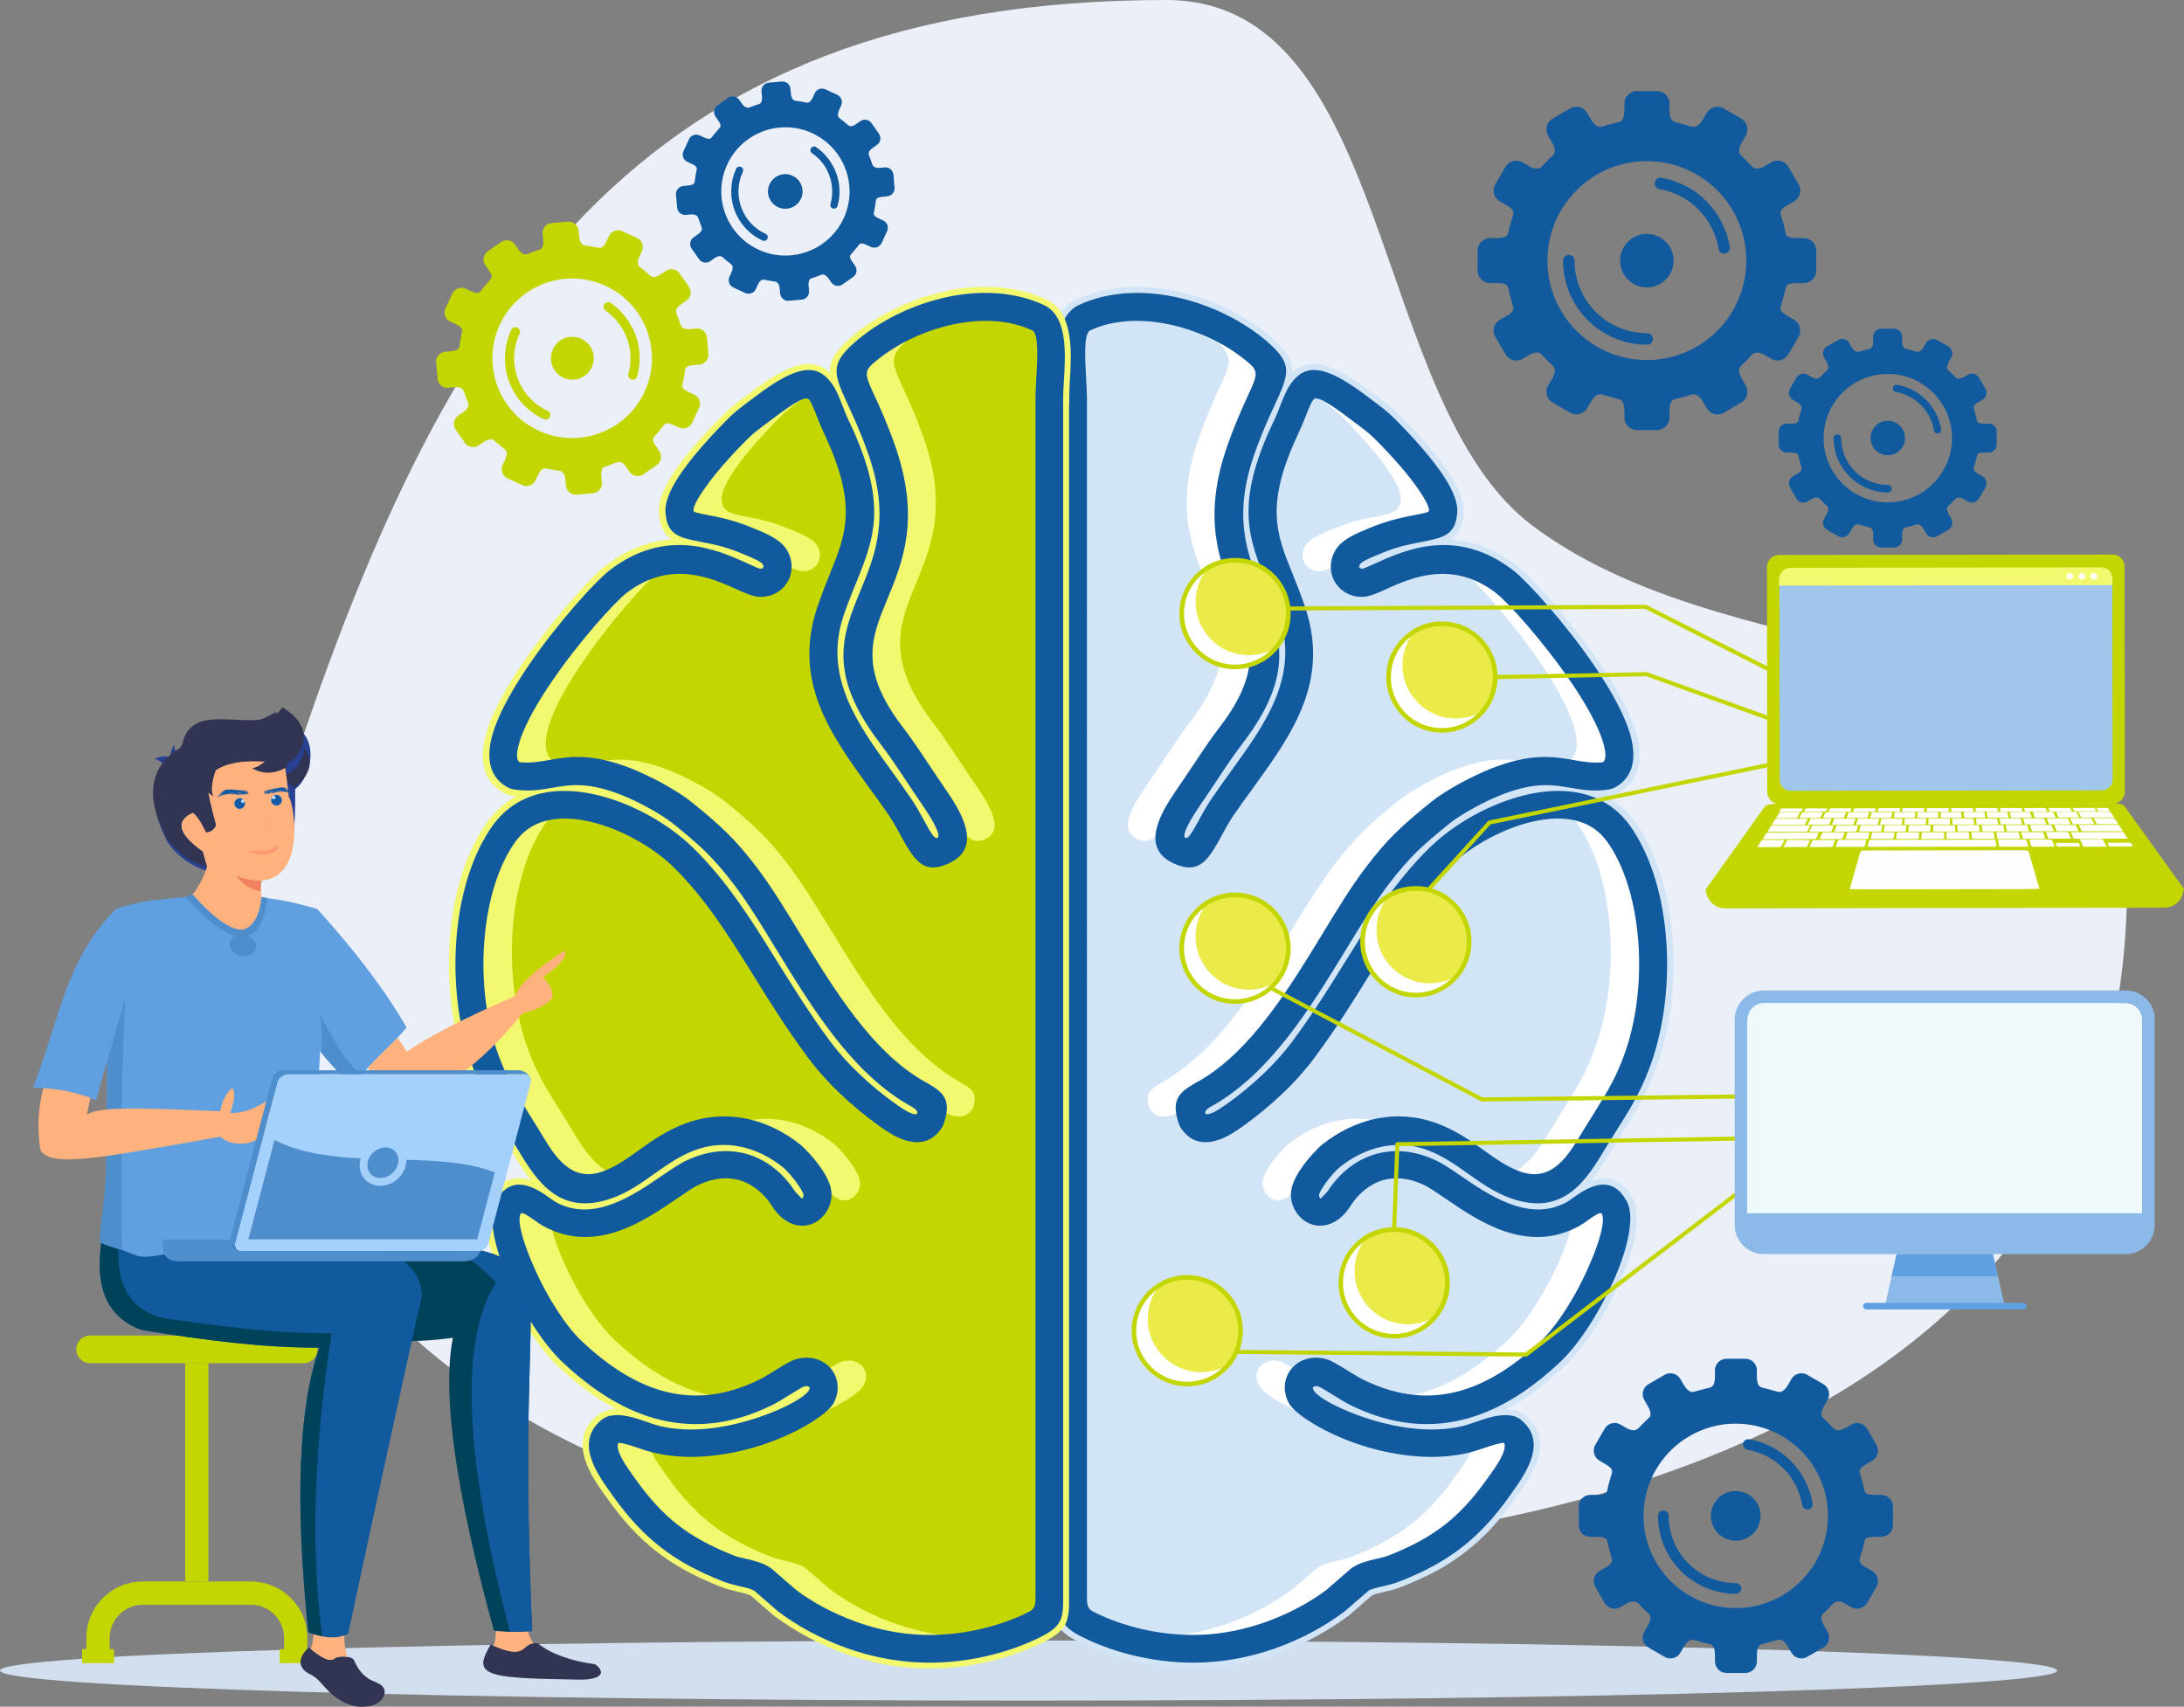 <?xml version="1.0" encoding="UTF-8"?>
<svg xmlns="http://www.w3.org/2000/svg" id="machine-learning" viewBox="0 0 537.89 420.35">
  <rect x="0" y="0" width="537.89" height="420.35" fill="#808080" stroke="none"/>
  <defs>
    <style>
      .cls-1 {
        fill: #d2e5f7;
      }

      .cls-1, .cls-2, .cls-3, .cls-4, .cls-5, .cls-6, .cls-7, .cls-8, .cls-9, .cls-10, .cls-11, .cls-12, .cls-13, .cls-14, .cls-15, .cls-16, .cls-17, .cls-18, .cls-19, .cls-20, .cls-21, .cls-22, .cls-23, .cls-24 {
        fill-rule: evenodd;
      }

      .cls-2 {
        fill: #4f8ecc;
      }

      .cls-3 {
        fill: #125a9e;
      }

      .cls-4 {
        fill: #ffb27d;
      }

      .cls-5 {
        fill: #d2dfee;
      }

      .cls-6, .cls-13 {
        fill: #fff;
      }

      .cls-7 {
        fill: #a0c6ec;
      }

      .cls-8 {
        fill: #fefefe;
      }

      .cls-25, .cls-21 {
        fill: #c4d600;
      }

      .cls-9 {
        fill: #fc9774;
      }

      .cls-10 {
        fill: #eaea49;
      }

      .cls-11 {
        fill: #f08261;
      }

      .cls-12 {
        fill: #eff9fc;
      }

      .cls-13 {
        isolation: isolate;
        opacity: .25;
      }

      .cls-26 {
        stroke: #fc9774;
        stroke-width: .06px;
      }

      .cls-26, .cls-27 {
        fill: none;
        stroke-linecap: round;
        stroke-linejoin: round;
      }

      .cls-14 {
        fill: #61a0e0;
      }

      .cls-15 {
        fill: #004259;
      }

      .cls-16 {
        fill: #125aa3;
      }

      .cls-17 {
        fill: #eaeff8;
      }

      .cls-18 {
        fill: #bbdbfa;
      }

      .cls-19 {
        fill: #284191;
      }

      .cls-27 {
        stroke: #c4d600;
      }

      .cls-20 {
        fill: #8bbae9;
      }

      .cls-22 {
        fill: #f2f96e;
      }

      .cls-23 {
        fill: #a4d0fc;
      }

      .cls-24 {
        fill: #313452;
      }
    </style>
  </defs>
  <path class="cls-17" d="M287.19,0c56.25,0,49.84,99.33,90.43,129.62,53.76,40.09,146.21,20.22,146.21,89,0,120.76-119.94,164.51-250.63,164.51S30.97,316.17,69.88,195.73C108.8,75.3,156.5,0,287.19,0Z"></path>
  <path class="cls-5" d="M253.33,418.84c139.52,0,253.33-3.31,253.33-7.4s-113.82-7.4-253.33-7.4S0,407.34,0,411.44s113.82,7.4,253.33,7.4Z"></path>
  <path class="cls-1" d="M289.54,71.63c-4.34-.89-8.76-1.21-12.99-.85-4.02.36-7.9,1.32-11.5,2.99-3.49,1.64-5.06,5.02-5.66,8.94-.57,3.63-.32,7.73-.11,11.25h0c.07,1.39.14,2.63.14,3.84v1.5h.04v293.17c-.04,6.44-.04,8.79,6.27,11.96,2.21,1.1,4.59,2.1,7.05,2.95,2.49.85,5.02,1.57,7.58,2.1,2.53.53,5.13.96,7.76,1.17,2.6.25,5.2.32,7.76.25,3.2-.11,6.37-.46,9.4-1.07,3.24-.64,6.37-1.5,9.36-2.56,3.2-1.14,6.27-2.49,9.04-3.99,2.99-1.6,5.73-3.35,8.19-5.16h.04l.18-.14.04-.04,5.73-4.98c.28-.14.71-.28,1.17-.43.53-.14,1.25-.32,1.96-.5.64-.14,1.28-.28,2.06-.5.75-.21,1.46-.43,2.17-.71,3.13-1.25,5.98-2.53,8.58-3.95,2.63-1.42,4.98-2.99,7.19-4.7,2.21-1.71,4.27-3.6,6.23-5.7s3.81-4.41,5.62-6.94l.89-1.21h0c1.85-2.56,3.99-5.7,4.98-8.97,1.17-3.88.75-7.83-3.49-11.07l-.25-.14-1.21-.61-.28-.11c-.82-.21-1.67-.32-2.49-.36,1.17-.64,2.35-1.32,3.49-2.03,3.84-2.42,7.4-5.3,10.75-8.44,2.42-2.24,4.88-5.34,7.19-8.86,2.42-3.7,4.7-7.87,6.48-11.86,1.89-4.24,3.28-8.44,3.88-12.07.57-3.52.46-6.55-.68-8.69l-.04-.07-.04-.07c-1.71-3.1-3.81-4.45-6.09-4.73-1.35-.18-2.67.04-3.99.5,1.82-2.24,3.35-4.77,4.73-7.08l.36-.57h0c.07-.14.14-.25.28-.46.85-1.42,1.6-2.6,2.35-3.74h0v-.04h0c3.49-5.52,6.55-10.4,9.11-18.33,1.5-4.7,2.53-9.83,3.03-15.13.5-5.34.5-10.79-.04-16.09-.53-5.23-1.57-10.29-3.13-14.95-1.5-4.45-3.49-8.51-5.95-11.96-.32-.46-.68-.93-1.07-1.35-.39-.46-.78-.89-1.14-1.25-1.5-1.5-3.1-2.71-4.84-3.67.36-.04.68-.07,1.03-.14l.21-.04.93-.28.18-.07c.57-.25,1.07-.53,1.53-.85s.93-.68,1.32-1.07c1.82-1.74,2.74-3.95,2.95-6.48.21-2.6-.36-5.48-1.46-8.62-.82-2.28-1.96-4.7-3.35-7.19-1.5-2.71-3.24-5.52-5.13-8.29-3.24-4.73-6.94-9.43-10.32-13.46-4.17-4.88-7.87-8.69-9.83-10.22-5.77-4.45-11.32-6.23-16.45-6.55,1.89-1.25,2.99-3.17,3.2-6.51.11-1.6-.28-3.35-1.03-5.16-.78-1.92-1.99-3.99-3.42-5.98-1.5-2.14-3.24-4.27-4.98-6.23-2.53-2.88-5.02-5.45-6.55-6.98-.85-.85-1.71-1.6-2.6-2.31-.85-.68-1.74-1.35-2.67-2.03h0l-1.46-1.1h0c-5.62-4.27-9.65-6.34-12.82-6.8-2.78-.39-4.88.39-6.62,2.06v-.39c0-2.71-1.35-4.95-4.66-7.9-3.17-2.85-6.94-5.34-11.07-7.37h0c-4.17-2.06-8.58-3.6-13.07-4.52h0ZM276.8,73.76c3.99-.36,8.12-.04,12.14.78,4.24.85,8.4,2.31,12.25,4.24h0c3.88,1.92,7.44,4.27,10.4,6.91,2.6,2.31,3.67,3.92,3.67,5.7,0,1.89-1.14,4.34-2.85,8.12h0c-1.28,2.81-3.03,6.55-4.88,11.78-2.85,8.08-3.28,14.56-2.56,20.11.75,5.55,2.6,10.07,4.34,14.35,2.21,5.38,4.27,10.4,4.2,16.02s-2.31,12.03-8.65,20.36c-1.14,1.53-2.24,3.06-3.35,4.66-1.14,1.64-2.17,3.2-3.24,4.84h0l-2.49,3.74-.89,1.28h0c-1.35,1.96-2.88,4.2-3.88,6.27-.39.78-.68,1.57-.82,2.17-.25,1.21,0,2.17,1.03,2.67,1.21.57,2.17-.04,3.17-1.42h0c.57-.78,1.17-1.96,1.92-3.31.46-.82.93-1.67,1.5-2.67.53-.93,1.14-1.92,1.78-2.85.82-1.17,1.6-2.35,2.42-3.49.64-.89,1.46-2.03,2.28-3.17,4.27-5.91,8.54-11.78,11.14-18.19,2.67-6.55,3.56-13.53.93-21.4-.96-2.81-1.99-5.45-2.99-7.9h0c-2.24-5.59-4.2-10.43-4.45-16.16-.21-5.8,1.28-12.71,5.95-22.54.32-.68.64-1.42.93-2.14.32-.78.57-1.42.78-1.99.43-1.1.82-2.14,1.25-2.99.39-.85.82-1.64,1.35-2.31,1.39-1.82,2.95-2.78,5.2-2.46,2.63.36,6.27,2.28,11.43,6.23h0l1.46,1.1h0c.89.68,1.74,1.28,2.6,1.96.82.64,1.6,1.32,2.35,2.1,1.46,1.46,3.88,3.95,6.41,6.84,1.67,1.92,3.38,3.99,4.77,6.02,1.32,1.85,2.39,3.7,3.1,5.41.57,1.39.89,2.71.82,3.81-.14,2.28-.78,3.52-1.89,4.24-1.25.82-3.28,1.21-5.87,1.71-1.21.25-2.63.5-4.27.93-1.64.43-3.45,1-5.41,1.78h0l-.68.28c-1,.39-2.1.85-3.1,1.32-.71.36-1.35.71-1.82,1.07h-.25l-.43.68c-.14.21-.25.43-.32.68-.07.25-.11.53-.11.78,0,.18.04.32.07.5h0c.04.14.11.28.18.46h0c.07.14.14.25.25.36.11.14.25.25.39.32.21.14.46.25.78.32.21.04.43.07.68.07.57,0,1.96-.64,3.77-1.46h0c3.52-1.6,8.4-3.81,13.99-4.27,5.52-.46,11.82.75,18.48,5.87,1.82,1.42,5.38,5.06,9.4,9.79,3.31,3.88,6.94,8.51,10.15,13.21,1.85,2.71,3.56,5.41,4.98,8.05,1.28,2.35,2.39,4.66,3.13,6.76,1,2.71,1.46,5.2,1.28,7.33-.14,1.82-.78,3.38-2.06,4.59-.28.25-.57.5-.93.75-.32.21-.64.39-1,.57l-.71.21c-1.78.25-3.31.28-4.77.18-1.53-.11-2.95-.36-4.45-.64h0c-4.38-.75-9.08-1.57-17.69,1.82-1.07.43-2.24.96-3.52,1.57-1.25.61-2.53,1.28-3.77,1.96-1.17.64-2.31,1.32-3.35,1.99-1,.64-1.85,1.25-2.6,1.85-1.67,1.35-3.13,2.53-4.49,3.7-1.35,1.17-2.6,2.28-3.77,3.45-1.17,1.14-2.28,2.35-3.45,3.7-1.17,1.35-2.39,2.85-3.67,4.56-1.71,2.24-3.38,4.77-5.13,7.44-1.71,2.63-3.42,5.48-5.2,8.4-4.31,7.08-8.9,14.6-14.13,21.29-5.2,6.66-11.04,12.57-17.98,16.55l-.36.18c-.61.36-1.14.64-1.57,1.07-.64.61-1,1.32-.89,2.28l.07.71.61.39c.39.25.82.36,1.28.36.36,0,.68-.07,1.03-.18.85-.25,1.74-.71,2.6-1.25h0c.78-.5,1.57-1.03,2.21-1.5,1.6-1.14,3.17-2.35,4.7-3.63,1.5-1.25,2.95-2.53,4.41-3.92,1.32-1.28,2.63-2.6,3.84-3.99,1.17-1.32,2.28-2.63,3.28-3.99,5.09-6.87,9.29-13.6,13.28-20.01h0c3.17-5.09,6.19-9.97,9.47-14.56,3.28-4.59,6.8-8.97,10.97-13.1.71-.71,1.53-1.42,2.39-2.14.89-.75,1.78-1.42,2.71-2.1,2.95-2.14,6.37-4.09,9.97-5.66,3.31-1.42,6.76-2.56,10.22-3.13,3.95-.68,7.87-.68,11.39.25,3.17.82,6.05,2.39,8.51,4.88.36.36.68.71,1,1.07s.61.78.93,1.21c2.31,3.2,4.13,6.98,5.55,11.18,1.5,4.45,2.49,9.29,2.99,14.31.5,5.09.5,10.36.04,15.52-.5,5.06-1.46,10-2.92,14.49-2.42,7.58-5.41,12.32-8.76,17.62l-.04.04v.04h0c-.75,1.21-1.53,2.42-2.35,3.81-.21.36-.25.43-.32.5h0s.04-.07-.32.53c-2.14,3.56-4.59,7.62-7.94,10.11-3.2,2.42-7.44,3.45-13.35,1.39-3.99-1.39-7.08-3.63-10.29-5.91h0c-1.53-1.1-3.1-2.21-4.81-3.24-1.71-1.07-3.56-1.99-5.59-2.74-1.96-.71-3.88-1.14-5.77-1.28-2.03-.18-3.99-.04-5.87.32-2.1.39-4.06,1.07-5.91,1.96-1.99.96-3.84,2.14-5.48,3.45-.43.36-1.28,1.17-2.17,2.21-.68.78-1.35,1.67-1.99,2.6-.39.61-.75,1.17-1,1.67-.28.57-.46,1.1-.5,1.57,0,.32.04.64.14.93.11.28.25.53.46.78.07.11.14.18.21.25h0c.14.14.28.25.46.32l2.1.96v-1.5c.14-.11.25-.21.39-.36.32-.36.71-.82,1.1-1.42,1.32-2.06,2.99-3.92,4.91-5.45,1.78-1.39,3.84-2.49,6.09-3.13,2.06-.61,4.31-.82,6.69-.57,2.24.25,4.59.89,7.05,2.03.85.39,1.74.93,2.74,1.57,1.03.68,2.1,1.39,3.24,2.17h0c3.49,2.39,7.73,5.3,12.39,7.05,4.81,1.82,9.97,2.28,15.02-.39h0c.46-.25,1.03-.68,1.67-1.1h0c.85-.61,1.74-1.25,2.71-1.78,1.6-.89,3.24-1.5,4.66-1.32,1.35.18,2.67,1.1,3.88,3.28l.04.04h0c.78,1.53.82,3.92.36,6.8-.57,3.38-1.85,7.33-3.63,11.32-1.74,3.88-3.88,7.87-6.23,11.43-2.17,3.31-4.49,6.23-6.73,8.29-3.2,2.99-6.66,5.77-10.32,8.08-3.63,2.28-7.51,4.13-11.61,5.3-4.17,1.17-8.58,1.67-13.21,1.21-4.66-.46-9.58-1.85-14.77-4.41-1.07-.53-2.53-1.42-3.92-2.28h0l-.07-.04h0c-1.67-1.03-3.35-2.06-3.99-2.28-.39-.11-.78-.18-1.14-.14-.46,0-.85.14-1.21.32h0c-.11.07-.21.11-.28.18h0c-.11.11-.25.21-.32.32l-.11.14-.04.07-.18.39c-.04.11-.07.21-.07.36l-.36.18.71,1.35c.68,1.25,3.24,3.1,6.98,4.84,2.99,1.39,6.8,2.81,11.07,3.92,3.45.89,7.12,1.5,10.82,1.64,3.28.11,6.55-.14,9.68-.93.53-.14,1.1-.32,1.71-.5h0l1.39-.5c1.53-.53,3.06-1.07,4.63-1.35,1.39-.28,2.74-.36,4.06-.04l.96.46c2.85,2.28,3.13,5.06,2.31,7.76-.93,3.1-3.2,6.23-4.98,8.72l-.43.61-.71,1c-1.53,2.06-3.06,3.95-4.66,5.66-1.85,1.99-3.77,3.74-5.87,5.38s-4.34,3.1-6.8,4.41c-2.46,1.35-5.2,2.6-8.22,3.77-.64.25-1.25.46-1.85.61-.53.14-1.25.32-1.96.5s-1.39.32-2.14.53-1.42.46-1.96.78l-.21.14-5.77,5.02h0l-.18.14h0c-2.28,1.71-4.88,3.38-7.76,4.91-2.71,1.42-5.59,2.74-8.65,3.81-2.85,1-5.84,1.85-8.94,2.46-2.92.57-5.87.93-8.94,1-2.46.07-4.95,0-7.4-.21s-4.95-.61-7.4-1.14c-2.49-.53-4.88-1.21-7.23-2.03-2.28-.78-4.52-1.74-6.69-2.81-4.66-2.31-4.66-4.17-4.63-9.26v-.57h0V96.44h-.04c-.04-.78-.07-1.64-.14-2.53h0c-.21-3.38-.43-7.3.07-10.61.46-3.03,1.6-5.55,3.99-6.69,3.35-1.64,6.91-2.53,10.57-2.85h0ZM386.84,192.53h0ZM386.34,195.48h0Z"></path>
  <path class="cls-1" d="M395.84,191.03c-8.9,1.35-12.85-4.24-27.45,1.5-4.24,1.67-10.43,4.98-13.71,7.65-6.76,5.48-10.36,8.69-15.7,15.77-11.53,15.24-22.68,42.15-41.87,53.19-2.88,1.67-4.91,2.63-3.49,6.69,2.71,4.2,7.65.78,10.57-1.32,6.02-4.31,12.21-9.97,16.66-15.91,13.21-17.76,20.11-34.18,33.57-47.46,10.36-10.22,33.96-20.08,44.14-5.91,9.33,12.92,10.89,36.56,5.38,53.76-2.92,9.11-6.69,14.03-10.97,21.08-3.92,6.44-8.69,15.59-19.65,11.75-7.55-2.63-12.21-8.83-20.65-11.93-9.72-3.56-18.76-.14-24.88,4.77-1.35,1.1-6.27,6.44-6.37,9.51-.14,3.6,4.49,7.23,8.47,1.03,4.24-6.62,12.32-11.07,22.32-6.37,6.87,3.2,20.86,17.94,35.1,10.32,2.67-1.42,7.58-6.69,10.32-1.67,2.99,5.73-7.05,27.38-15.84,35.57-12.42,11.61-28.02,19.65-47.74,9.9-2.39-1.17-6.69-4.24-8.29-4.7-3.84-1.17-7.33,2.06-5.3,5.87,2.14,4.06,23.32,14.74,40.69,10.47,3.49-.85,7.83-3.17,10.97-2.35,4.81,3.7-.46,10.47-3.35,14.53-6.84,9.54-13.67,14.99-25.38,19.62-2.74,1.07-6.27,1.25-8.47,2.74l-6.05,5.23c-7.97,5.98-20.08,11.39-33.18,11.78-9.51.32-19.47-1.85-27.8-5.98-3.74-1.89-3.56-3.45-3.56-8.08V97.94c0-5.59-1.99-17.37,2.78-19.58,13.39-6.27,32.36-.82,43.18,8.9,5.87,5.23,1.32,6.76-4.59,23.5-12.67,35.85,20.22,40.69-2.35,70.28-3.24,4.24-5.91,8.51-9.15,13.31-3.31,4.91-9.26,12.6-3.74,15.24,5.02,2.39,6.16-4.13,10.82-10.93,10-14.74,23.53-28.37,16.98-47.92-5.23-15.59-12.57-22.04-1.6-45.18,4.27-9.04,3.28-16.2,18.05-4.98,2.35,1.78,4.34,3.13,6.23,5.02,3.92,3.92,14.88,15.34,14.53,20.54-.36,5.06-6.09,2.78-16.27,7.01-2.53,1.03-6.02,2.35-7.16,4.09-1.89,2.88-.14,6.55,3.52,6.48,4.2-.07,18.9-12.71,35-.25,6.76,5.02,37.88,41.83,25.28,47.56Z"></path>
  <path class="cls-6" d="M395.84,191.03c-8.9,1.35-12.85-4.24-27.45,1.5-4.24,1.67-10.43,4.98-13.71,7.65-.53.43-1.07.85-1.57,1.28-3.56,2.06-6.73,4.45-9.15,6.84-13.46,13.28-20.33,29.66-33.57,47.46-3.63,4.91-8.47,9.58-13.42,13.49-1.42.82-2.67,1.5-3.31,2.49-2.95,2.1-7.8,5.45-10.5,1.28-1.42-4.06.61-5.06,3.49-6.69,19.15-11.07,30.3-37.95,41.87-53.19,5.38-7.08,8.94-10.29,15.7-15.77,3.28-2.67,9.47-5.98,13.71-7.65,14.6-5.73,18.51-.14,27.45-1.5,12.57-5.73-18.55-42.58-25.28-47.78-1.35-1.07-2.71-1.92-4.02-2.63,4.52.14,9.43,1.57,14.49,5.48,6.76,5.2,37.88,42.01,25.28,47.74h0ZM383.78,198.15c1.64,1.07,3.1,2.46,4.38,4.2,9.33,12.92,10.89,36.56,5.38,53.76-2.92,9.11-6.69,14.03-10.97,21.08-3.1,5.09-6.73,11.86-13.49,12.6,1.35.78,2.78,1.46,4.31,1.99,10.97,3.84,15.74-5.3,19.65-11.75,4.31-7.05,8.05-11.96,10.97-21.08,5.52-17.2,3.95-40.83-5.38-53.76-3.67-5.02-9.01-7.05-14.85-7.05h0ZM345.43,278.4c-1.03-.5-2.1-1-3.2-1.39-9.72-3.56-18.76-.14-24.88,4.73-1.35,1.1-6.27,6.44-6.41,9.51-.14,3.6,4.49,7.23,8.47,1.03,1.82-2.85,4.38-5.3,7.48-6.8.39-.39.71-.68.93-.85,4.56-3.67,10.75-6.51,17.62-6.23h0ZM343.4,286.8c2.71-.11,5.62.46,8.76,1.92,3.6,1.67,9.11,6.48,15.59,9.65-9.75-.28-18.73-8.15-24.35-11.57h0ZM387.62,298.9c2.71-1.64,7.37-6.34,10-1.5,2.99,5.73-7.05,27.38-15.84,35.57-11.82,11.04-26.56,18.87-45,11.14,13.64,1.67,25.03-5.13,34.53-13.99,7.26-6.76,15.34-22.64,16.31-31.22h0ZM321.44,338.78c-1.46,1.1-2.1,3.06-.93,5.27,1,1.89,6.16,5.23,13.17,7.83-11.89-2.1-22.14-7.9-23.6-10.68-2.03-3.81,1.46-7.05,5.3-5.87,1.1.32,3.77,2.06,6.05,3.45h0ZM363.59,353.73c-.32,3.42-3.35,7.33-5.27,10.08-6.84,9.54-13.67,14.99-25.38,19.58-2.74,1.07-6.27,1.25-8.47,2.74l-6.05,5.23c-7.97,5.98-20.08,11.39-33.18,11.78-4.02.14-8.15-.18-12.18-.89,7.12,2.67,15.02,3.99,22.64,3.74,13.14-.43,25.21-5.8,33.18-11.78l6.05-5.23c2.21-1.46,5.73-1.64,8.47-2.74,11.71-4.59,18.58-10.08,25.38-19.62,2.88-4.06,8.15-10.82,3.35-14.53-2.42-.61-5.59.64-8.54,1.64h0ZM286.23,76.04c5.13,2.03,9.86,4.88,13.64,8.26,5.87,5.23,1.32,6.76-4.59,23.5-12.67,35.85,20.22,40.69-2.35,70.28-3.24,4.24-5.91,8.51-9.15,13.31-3.31,4.91-9.26,12.6-3.74,15.24,5.02,2.39,6.19-4.13,10.82-10.93,10-14.74,23.53-28.37,16.98-47.92-5.23-15.59-12.57-22.04-1.6-45.18,2.63-5.59,3.28-10.43,6.84-10.72,0-1.6-.78-2.92-2.74-4.66-6.23-5.66-15.13-9.83-24.1-11.18h0ZM321.47,95.52c.85.61,1.78,1.28,2.78,2.03,2.35,1.78,4.34,3.13,6.23,5.02,3.92,3.92,14.88,15.34,14.53,20.54-.36,5.06-6.09,2.78-16.27,7.01-2.53,1.03-6.02,2.35-7.16,4.09-1.89,2.88-.14,6.55,3.52,6.48,1.25-.04,3.45-1.17,6.37-2.46.14-.39.32-.78.57-1.17,1.14-1.74,4.63-3.03,7.16-4.09,10.18-4.24,15.91-1.92,16.27-7.01.36-5.2-10.57-16.63-14.53-20.54-1.89-1.85-3.88-3.24-6.23-5.02-7.73-5.87-11.14-6.73-13.24-4.88Z"></path>
  <path class="cls-3" d="M394.78,187.72c-2.53.28-4.77-.11-7.05-.5-5.09-.89-10.54-1.85-20.58,2.1-2.31.93-5.2,2.31-7.94,3.81-2.53,1.42-4.95,2.95-6.69,4.34-3.45,2.81-6.12,5.02-8.65,7.51-2.56,2.49-4.88,5.2-7.65,8.86-3.52,4.66-6.98,10.32-10.61,16.31-8.26,13.53-17.52,28.69-30.19,36.03l-.36.18c-4.17,2.39-7.01,4.02-4.66,10.61l.36.71c2.42,3.77,5.77,4.17,9.11,3.13,2.46-.75,4.7-2.35,6.37-3.52,3.28-2.35,6.62-5.09,9.68-8.01,2.85-2.71,5.48-5.62,7.73-8.65,5.3-7.12,9.51-13.88,13.53-20.36,6.12-9.83,11.78-18.9,19.65-26.66,1.28-1.28,2.81-2.53,4.45-3.74,5.09-3.67,11.61-6.76,17.94-7.87,5.84-1,11.39-.25,15.17,3.6.5.5.96,1.07,1.39,1.64,4.17,5.8,6.66,14.03,7.55,22.86.96,9.43.04,19.47-2.67,27.84-2.24,6.94-5.06,11.39-8.22,16.45-.82,1.28-1.64,2.6-2.42,3.88l-.64,1.07c-3.17,5.27-7.19,11.93-14.92,9.22-3.24-1.14-6.05-3.13-8.97-5.23-3.38-2.42-6.91-4.95-11.68-6.69-5.06-1.85-9.97-2.06-14.45-1.21-5.3,1-10,3.49-13.74,6.48-1,.78-3.49,3.38-5.27,6.02-1.32,1.96-2.35,4.09-2.42,6.02-.07,1.96.64,3.88,1.85,5.34.85,1,1.96,1.82,3.24,2.24h0c1.35.46,2.85.5,4.38-.04,1.82-.61,3.67-2.03,5.27-4.56,1.85-2.92,4.63-5.3,7.97-6.27,2.85-.82,6.23-.61,10,1.14,1.28.61,3.1,1.85,5.2,3.28,8.26,5.66,20.15,13.85,32.97,6.94.71-.39,1.46-.89,2.24-1.46.71-.5,1.46-1.03,2.21-1.46.53-.28,1.03-.46,1.25-.18.93,1.85-.68,7.33-3.42,13.46-3.06,6.91-7.58,14.13-11.71,18.01-5.87,5.48-12.42,10.08-19.72,12.14-7.16,2.03-15.17,1.64-24.14-2.85-.93-.46-2.24-1.28-3.52-2.06-1.99-1.25-3.95-2.46-5.27-2.85-2.35-.71-4.63-.43-6.44.53-.82.43-1.57,1.03-2.17,1.74-.64.75-1.1,1.6-1.39,2.56-.53,1.82-.43,3.88.68,5.95h0c1.6,2.99,10.57,8.65,21.43,11.43,7.23,1.85,15.45,2.63,23.1.75,1.25-.32,2.42-.71,3.6-1.1h0c1.78-.61,3.63-1.25,4.91-1.28.85,1.89-2.06,5.95-4.06,8.69l-.43.61h0c-3.24,4.49-6.44,8.01-10.18,10.93-3.77,2.92-8.15,5.3-13.67,7.48-.89.36-1.99.61-3.1.85-2.1.5-4.2,1-6.02,2.21l-.36.28-5.98,5.2c-3.99,2.99-9.11,5.8-14.88,7.87-5.02,1.78-10.54,2.99-16.23,3.17-4.49.14-9.08-.28-13.53-1.25-4.41-.96-8.72-2.42-12.64-4.38-1.67-.85-1.67-1.78-1.67-4.41v-.57h0V97.87h0c0-1.14-.11-2.67-.18-4.34-.28-4.91-.68-11.36.96-12.14,5.66-2.67,12.53-2.92,19.3-1.53,7.58,1.57,14.92,5.2,20.15,9.86,2.1,1.89,1.5,3.2-.5,7.55-1.35,2.92-3.13,6.8-5.06,12.25-6.41,18.12-2.03,28.77,1.92,38.27,3.74,9.08,7.01,16.98-3.74,31.08-2.46,3.2-4.56,6.37-6.8,9.75-.68,1-1.35,2.03-2.49,3.7l-.82,1.21c-1.46,2.14-3.17,4.59-4.31,7.05-2.28,4.84-2.63,9.43,2.78,12,6.59,3.1,8.79-1,12.1-7.01.85-1.6,1.85-3.38,3.03-5.09,1.28-1.89,2.95-4.2,4.63-6.48,9.47-13.1,18.9-26.13,12.78-44.43-1.07-3.13-2.1-5.77-3.1-8.22-3.99-9.79-6.87-16.98,1.35-34.43.75-1.6,1.35-3.1,1.89-4.45.68-1.78,1.28-3.28,1.85-4.02.68-.89,2.67-.11,9.11,4.77.93.71,1.25.96,1.53,1.14,1.6,1.21,3.06,2.28,4.34,3.56,2.35,2.31,7.26,7.4,10.57,12.1,1.74,2.49,3.03,4.66,2.95,5.77-.04.39-1.21.61-3.38,1.03-2.74.53-6.34,1.21-10.79,3.03h0l-.68.28c-2.88,1.17-6.41,2.63-8.01,5.09h0c-.93,1.42-1.35,2.99-1.32,4.52.04,1.21.32,2.35.89,3.38s1.39,1.96,2.42,2.63c1.25.82,2.78,1.28,4.49,1.25,1.71-.04,3.52-.85,5.87-1.92,5.91-2.67,16.23-7.33,26.99.96,3.06,2.39,11.61,11.86,18.37,21.75,3.28,4.77,6.05,9.61,7.55,13.6,1.1,3.06,1.46,5.38.53,6.27,0,0-.04.04-.11.07h0ZM386.59,193.99c3.03.53,5.91,1.03,9.79.43l.93-.28c.93-.43,1.74-1,2.42-1.64,3.2-3.1,3.17-7.94,1.14-13.53-1.67-4.63-4.77-9.93-8.29-15.13-7.12-10.43-16.41-20.65-19.83-23.32-13.99-10.82-26.7-5.09-34-1.78-1.64.75-2.92,1.32-3.17,1.32-.28,0-.46-.04-.61-.11-.04-.04-.11-.07-.14-.14s-.07-.18-.07-.25c0-.18.07-.39.21-.61h0c.46-.71,2.88-1.71,4.88-2.53l.68-.28h0c3.77-1.57,6.98-2.17,9.4-2.63,5.52-1.07,8.58-1.64,8.97-7.3.21-2.88-1.6-6.55-4.17-10.18-3.6-5.09-8.86-10.54-11.36-13.03-1.64-1.64-3.28-2.85-5.09-4.2-.71-.53-1.39-1.03-1.46-1.1-10.79-8.22-15.27-7.97-18.73-3.45-1.17,1.57-1.92,3.45-2.78,5.66-.5,1.28-1.03,2.67-1.71,4.02-9.54,20.15-6.16,28.52-1.53,39.91,1,2.46,2.06,5.09,2.99,7.83,4.98,14.95-3.42,26.59-11.86,38.24-1.5,2.06-2.99,4.17-4.73,6.69-1.39,2.03-2.42,3.95-3.35,5.66-1.46,2.63-2.42,4.45-3.17,4.09-.57-.25-.18-1.46.5-2.85.93-1.96,2.46-4.17,3.74-6.09.57-.85.61-.89.89-1.28.61-.89,1.57-2.35,2.49-3.74,2.17-3.28,4.24-6.37,6.55-9.4,13.14-17.23,9.18-26.81,4.63-37.84-3.45-8.37-7.3-17.73-1.78-33.39,1.82-5.16,3.52-8.86,4.81-11.64,3.63-7.9,4.73-10.25-1.17-15.52-6.12-5.48-14.6-9.68-23.35-11.5-8.08-1.67-16.48-1.28-23.57,2.03-5.87,2.78-5.34,11.82-4.91,18.76.07,1.42.18,2.74.18,3.95h0v294.67c-.04,5.77-.04,7.87,5.45,10.61,4.41,2.21,9.26,3.88,14.28,4.95,4.98,1.07,10.11,1.57,15.17,1.39,6.48-.21,12.67-1.53,18.3-3.52,6.51-2.31,12.28-5.52,16.84-8.94l.18-.14,5.84-5.06c.82-.5,2.24-.82,3.67-1.14,1.32-.32,2.67-.64,4.02-1.17,6.19-2.42,11.11-5.09,15.38-8.44,4.31-3.35,7.94-7.33,11.53-12.35h0l.43-.61c3.7-5.16,9.43-13.1,2.24-18.65l-1.21-.61c-3.2-.85-6.51.28-9.68,1.39h0c-1.1.39-2.17.75-2.99.96-6.41,1.57-13.49.89-19.76-.71-9.04-2.31-16.09-6.19-17.09-8.01h0c-.18-.36-.25-.61-.21-.71,0-.04.04-.04.04-.07.04-.04.11-.11.18-.14.32-.18.75-.21,1.21-.04.46.14,2.06,1.14,3.67,2.14,1.46.93,2.95,1.82,4.09,2.39,10.72,5.3,20.36,5.73,29.05,3.28,8.54-2.42,15.98-7.62,22.54-13.74,4.81-4.49,9.9-12.6,13.31-20.22,3.49-7.87,5.23-15.63,3.24-19.44l-.04-.07c-2.92-5.3-6.87-4.63-10.57-2.56-1.03.57-1.99,1.25-2.88,1.89-.61.43-1.14.82-1.53,1-9.15,4.91-19.01-1.85-25.85-6.55-2.35-1.6-4.38-2.99-6.19-3.84-5.41-2.53-10.43-2.78-14.77-1.57-5.09,1.46-9.15,4.95-11.89,9.22-.14.21-1.71,1.74-1.71,1.78-.04,0-.11-.07-.14-.14-.18-.21-.25-.46-.25-.68,0-.46.53-1.39,1.25-2.46,1.39-2.06,3.17-3.95,3.88-4.49,2.92-2.35,6.62-4.31,10.72-5.09,3.38-.64,7.05-.5,10.82.89,3.84,1.42,6.98,3.67,10,5.8,3.31,2.35,6.51,4.66,10.68,6.12,13.03,4.56,18.62-4.77,23.07-12.14.43-.71.28-.46.64-1.07.85-1.39,1.64-2.63,2.39-3.81,3.42-5.41,6.44-10.22,8.94-18.01,2.95-9.26,3.99-20.26,2.95-30.62-1-9.97-3.92-19.4-8.79-26.2-.64-.89-1.35-1.71-2.06-2.46-5.59-5.7-13.35-6.91-21.22-5.55-7.37,1.28-14.95,4.84-20.79,9.08-1.96,1.42-3.74,2.92-5.27,4.41-8.51,8.37-14.35,17.76-20.68,27.95-3.99,6.41-8.15,13.1-13.21,19.9-1.99,2.67-4.38,5.3-6.94,7.76-2.88,2.74-5.95,5.27-8.97,7.4-1.25.89-2.95,2.1-4.38,2.53-.39.11-.78.14-1.07-.04-.07-.89.68-1.32,1.71-1.92l.36-.18c14.24-8.22,23.96-24.17,32.65-38.38,3.52-5.8,6.91-11.29,10.25-15.74,2.6-3.42,4.73-5.87,6.98-8.12,2.31-2.28,4.84-4.38,8.12-7.05,1.42-1.14,3.49-2.46,5.7-3.7,2.42-1.35,5.02-2.6,7.12-3.42,8.29-3.28,12.74-2.49,16.95-1.78Z"></path>
  <path class="cls-22" d="M233.22,71.63c4.34-.89,8.76-1.21,12.99-.85,4.02.36,7.9,1.32,11.5,2.99,3.49,1.64,5.06,5.02,5.66,8.94.57,3.63.32,7.73.11,11.25h0c-.07,1.39-.14,2.63-.14,3.84v1.5h-.04v293.17c.04,6.44.04,8.79-6.27,11.96-2.21,1.1-4.59,2.1-7.05,2.95-2.49.85-5.02,1.57-7.58,2.1-2.53.53-5.13.96-7.76,1.17-2.6.25-5.2.32-7.76.25-3.2-.11-6.37-.46-9.4-1.07-3.24-.64-6.37-1.5-9.36-2.56-3.2-1.14-6.27-2.49-9.04-3.99-2.99-1.6-5.73-3.35-8.19-5.16h-.04l-.18-.14-.04-.04-5.73-4.98c-.28-.14-.71-.28-1.17-.43-.53-.14-1.25-.32-1.96-.5-.64-.14-1.28-.28-2.06-.5-.75-.21-1.46-.43-2.17-.71-3.13-1.25-5.98-2.53-8.58-3.95-2.63-1.42-4.98-2.99-7.19-4.7-2.21-1.71-4.27-3.6-6.23-5.7s-3.81-4.41-5.62-6.94l-.89-1.21h0c-1.85-2.56-3.99-5.7-4.98-8.97-1.17-3.88-.75-7.83,3.49-11.07l.25-.14,1.21-.61.28-.11c.82-.21,1.67-.32,2.49-.36-1.17-.64-2.35-1.32-3.49-2.03-3.84-2.42-7.4-5.3-10.75-8.44-2.42-2.24-4.88-5.34-7.19-8.86-2.42-3.7-4.7-7.87-6.48-11.86-1.89-4.24-3.28-8.44-3.88-12.07-.57-3.52-.46-6.55.68-8.69l.04-.07.04-.07c1.71-3.1,3.81-4.45,6.09-4.73,1.35-.18,2.67.04,3.99.5-1.82-2.24-3.35-4.77-4.73-7.08l-.36-.57h0c-.07-.14-.14-.25-.28-.46-.85-1.42-1.6-2.6-2.35-3.74h0v-.04h0c-3.49-5.52-6.55-10.4-9.11-18.33-1.5-4.7-2.53-9.83-3.03-15.13-.5-5.34-.5-10.79,0-16.09.53-5.23,1.57-10.29,3.13-14.95,1.5-4.45,3.49-8.51,5.95-11.96.32-.46.68-.93,1.07-1.35.39-.46.75-.89,1.14-1.25,1.5-1.5,3.1-2.71,4.84-3.67-.36-.04-.68-.07-1.03-.14l-.21-.04-.93-.28-.18-.07c-.57-.25-1.07-.53-1.53-.85s-.93-.68-1.32-1.07c-1.82-1.74-2.74-3.95-2.95-6.48-.21-2.6.36-5.48,1.46-8.62.82-2.28,1.96-4.7,3.35-7.19,1.5-2.71,3.24-5.52,5.13-8.29,3.24-4.73,6.94-9.43,10.32-13.46,4.17-4.88,7.87-8.69,9.83-10.22,5.77-4.45,11.32-6.23,16.45-6.55-1.89-1.25-2.99-3.17-3.2-6.51-.11-1.6.28-3.35,1.03-5.16.78-1.92,1.99-3.99,3.42-5.98,1.5-2.14,3.24-4.27,4.98-6.23,2.53-2.88,5.02-5.45,6.55-6.98.85-.85,1.71-1.6,2.6-2.31.85-.68,1.74-1.35,2.67-2.03h0l1.46-1.1h0c5.62-4.27,9.65-6.34,12.82-6.8,2.78-.39,4.88.39,6.62,2.06v-.39c0-2.71,1.35-4.95,4.66-7.9,3.17-2.85,6.94-5.34,11.07-7.37h0c4.2-2.06,8.62-3.6,13.1-4.52h0ZM245.96,73.76c-3.99-.36-8.12-.04-12.14.78-4.24.85-8.4,2.31-12.25,4.24h0c-3.88,1.92-7.44,4.27-10.4,6.91-2.6,2.31-3.67,3.92-3.67,5.7,0,1.89,1.14,4.34,2.85,8.12h0c1.28,2.81,3.03,6.55,4.88,11.78,2.85,8.08,3.28,14.56,2.56,20.11-.75,5.55-2.6,10.07-4.34,14.35-2.21,5.38-4.27,10.4-4.2,16.02.07,5.62,2.31,12.03,8.65,20.36,1.14,1.53,2.24,3.06,3.35,4.66,1.14,1.64,2.17,3.2,3.24,4.84h0l2.49,3.74.89,1.28h0c1.35,1.96,2.88,4.2,3.88,6.27.39.78.68,1.57.82,2.17.25,1.21,0,2.17-1.03,2.67-1.21.57-2.17-.04-3.17-1.42h0c-.57-.78-1.17-1.96-1.92-3.31-.46-.82-.93-1.67-1.5-2.67-.53-.93-1.14-1.92-1.78-2.85-.82-1.17-1.6-2.35-2.42-3.49-.64-.89-1.46-2.03-2.28-3.17-4.27-5.91-8.54-11.78-11.14-18.19-2.67-6.55-3.56-13.53-.93-21.4.96-2.81,1.99-5.45,2.99-7.9h0c2.24-5.59,4.2-10.43,4.45-16.16.21-5.8-1.28-12.71-5.95-22.54-.32-.68-.64-1.42-.93-2.14-.32-.78-.57-1.42-.78-1.99-.43-1.1-.82-2.14-1.25-2.99-.39-.85-.82-1.64-1.35-2.31-1.39-1.82-2.95-2.78-5.2-2.46-2.63.36-6.27,2.28-11.43,6.23h0l-1.46,1.1h0c-.89.68-1.74,1.28-2.6,1.96-.82.64-1.6,1.32-2.35,2.1-1.46,1.46-3.88,3.95-6.41,6.84-1.67,1.92-3.38,3.99-4.77,6.02-1.32,1.85-2.39,3.7-3.1,5.41-.57,1.39-.89,2.71-.82,3.81.14,2.28.78,3.52,1.89,4.24,1.25.82,3.28,1.21,5.87,1.71,1.21.25,2.63.5,4.27.93,1.64.43,3.45,1,5.41,1.78h0l.68.28c1,.39,2.1.85,3.1,1.32.71.36,1.35.71,1.82,1.07h.25l.43.68c.14.21.25.43.32.68s.11.53.11.78c0,.18-.04.32-.07.5h0c-.04.14-.11.28-.18.46h0c-.07.14-.14.25-.25.36-.11.14-.25.25-.39.32-.21.14-.46.25-.78.32-.21.04-.43.07-.68.07-.57,0-1.96-.64-3.77-1.46h0c-3.52-1.6-8.4-3.81-13.99-4.27-5.52-.46-11.82.75-18.48,5.87-1.82,1.42-5.38,5.06-9.4,9.79-3.31,3.88-6.94,8.51-10.15,13.21-1.85,2.71-3.56,5.41-4.98,8.05-1.28,2.35-2.39,4.66-3.13,6.76-1,2.71-1.46,5.2-1.28,7.33.14,1.82.78,3.38,2.06,4.59.28.25.57.5.93.75.32.21.64.39,1,.57l.71.21c1.78.25,3.31.28,4.77.18,1.5-.11,2.95-.36,4.45-.64h0c4.38-.75,9.08-1.57,17.69,1.82,1.07.43,2.24.96,3.52,1.57,1.25.61,2.53,1.28,3.77,1.96,1.17.64,2.31,1.32,3.35,1.99,1,.64,1.85,1.25,2.6,1.85,1.67,1.35,3.13,2.53,4.49,3.7,1.35,1.17,2.6,2.28,3.77,3.45,1.17,1.14,2.28,2.35,3.45,3.7,1.17,1.35,2.39,2.85,3.67,4.56,1.71,2.24,3.38,4.77,5.13,7.44,1.71,2.63,3.42,5.48,5.2,8.4,4.31,7.08,8.9,14.6,14.13,21.29,5.2,6.66,11.04,12.57,17.98,16.55l.36.18c.61.36,1.14.64,1.57,1.07.64.61,1,1.32.89,2.28l-.07.71-.61.39c-.39.25-.82.36-1.28.36-.36,0-.68-.07-1.03-.18-.85-.25-1.74-.71-2.6-1.25h0c-.78-.5-1.57-1.03-2.21-1.5-1.6-1.14-3.17-2.35-4.7-3.63-1.5-1.25-2.95-2.53-4.41-3.92-1.32-1.28-2.63-2.6-3.84-3.99-1.17-1.32-2.28-2.63-3.28-3.99-5.09-6.87-9.29-13.6-13.28-20.01h0c-3.17-5.09-6.19-9.97-9.47-14.56-3.28-4.59-6.8-8.97-10.96-13.1-.71-.71-1.53-1.42-2.39-2.14-.89-.75-1.78-1.42-2.71-2.1-2.95-2.14-6.37-4.09-9.97-5.66-3.31-1.42-6.76-2.56-10.22-3.13-3.95-.68-7.87-.68-11.39.25-3.17.82-6.05,2.39-8.51,4.88-.36.36-.68.71-1,1.07-.32.36-.61.78-.93,1.21-2.31,3.2-4.13,6.98-5.55,11.18-1.5,4.45-2.49,9.29-2.99,14.31-.5,5.09-.5,10.36,0,15.52.5,5.06,1.46,10,2.92,14.49,2.42,7.58,5.41,12.32,8.76,17.62l.04.04v.04h0c.75,1.21,1.53,2.42,2.35,3.81.21.36.25.43.32.5h0s-.04-.07.32.53c2.14,3.56,4.59,7.62,7.94,10.11,3.2,2.42,7.44,3.45,13.35,1.39,3.99-1.39,7.08-3.63,10.29-5.91h0c1.53-1.1,3.1-2.21,4.81-3.24,1.71-1.07,3.56-1.99,5.59-2.74,1.96-.71,3.88-1.14,5.77-1.28,2.03-.18,3.99-.04,5.87.32,2.1.39,4.06,1.07,5.91,1.96,1.99.96,3.84,2.14,5.48,3.45.43.36,1.28,1.17,2.17,2.21.68.78,1.35,1.67,1.99,2.6.39.61.75,1.17,1,1.67.28.57.46,1.1.5,1.57,0,.32-.04.64-.14.93-.11.28-.25.53-.46.78-.07.11-.14.18-.21.25h0c-.14.14-.28.25-.46.32l-2.1.96v-1.5c-.14-.11-.25-.21-.39-.36-.32-.36-.71-.82-1.1-1.42-1.32-2.06-2.99-3.92-4.91-5.45-1.78-1.39-3.84-2.49-6.09-3.13-2.06-.61-4.31-.82-6.69-.57-2.24.25-4.59.89-7.05,2.03-.85.39-1.74.93-2.74,1.57-1.03.68-2.1,1.39-3.24,2.17h0c-3.49,2.39-7.73,5.3-12.39,7.05-4.81,1.82-9.97,2.28-15.02-.39h0c-.46-.25-1.03-.68-1.67-1.1h0c-.85-.61-1.74-1.25-2.71-1.78-1.6-.89-3.24-1.5-4.66-1.32-1.35.18-2.67,1.1-3.88,3.28l-.04.04h0c-.78,1.53-.82,3.92-.36,6.8.57,3.38,1.85,7.33,3.63,11.32,1.74,3.88,3.88,7.87,6.23,11.43,2.17,3.31,4.49,6.23,6.73,8.29,3.2,2.99,6.66,5.77,10.32,8.08,3.63,2.28,7.51,4.13,11.61,5.3,4.17,1.17,8.58,1.67,13.21,1.21,4.66-.46,9.58-1.85,14.77-4.41,1.07-.53,2.53-1.42,3.92-2.28h0l.07-.04h0c1.67-1.03,3.35-2.06,3.99-2.28.39-.11.78-.18,1.14-.14.46,0,.85.14,1.21.32h0c.11.07.21.11.28.18h0c.11.11.25.21.32.32l.11.14.04.07.18.39c.04.11.07.21.07.36l.36.18-.71,1.35c-.68,1.25-3.24,3.1-6.98,4.84-2.99,1.39-6.8,2.81-11.07,3.92-3.45.89-7.12,1.5-10.82,1.64-3.28.11-6.55-.14-9.68-.93-.53-.14-1.1-.32-1.71-.5h0l-1.39-.5c-1.53-.53-3.06-1.07-4.63-1.35-1.39-.28-2.74-.36-4.06-.04l-.96.46c-2.85,2.28-3.13,5.06-2.31,7.76.93,3.1,3.2,6.23,4.98,8.72l.43.61.71,1c1.53,2.06,3.06,3.95,4.66,5.66,1.85,1.99,3.77,3.74,5.87,5.38s4.34,3.1,6.8,4.41c2.46,1.35,5.2,2.6,8.22,3.77.64.25,1.25.46,1.85.61.53.14,1.25.32,1.96.5s1.39.32,2.14.53,1.42.46,1.96.78l.21.14,5.77,5.02h0l.18.14h0c2.28,1.71,4.88,3.38,7.76,4.91,2.71,1.42,5.59,2.74,8.65,3.81,2.85,1,5.84,1.85,8.94,2.46,2.92.57,5.87.93,8.94,1,2.46.07,4.95,0,7.4-.21,2.46-.21,4.95-.61,7.4-1.14,2.49-.53,4.88-1.21,7.23-2.03,2.28-.78,4.52-1.74,6.69-2.81,4.66-2.31,4.66-4.17,4.63-9.26v-.57h0V96.44h.04c.04-.78.07-1.64.14-2.53h0c.21-3.38.43-7.3-.07-10.61-.46-3.03-1.6-5.55-3.99-6.69-3.35-1.64-6.91-2.53-10.61-2.85h0ZM135.92,192.53h0ZM136.46,195.48h0Z"></path>
  <path class="cls-21" d="M126.92,191.03c8.9,1.35,12.85-4.24,27.45,1.5,4.24,1.67,10.43,4.98,13.71,7.65,6.76,5.48,10.36,8.69,15.7,15.77,11.53,15.24,22.68,42.15,41.87,53.19,2.88,1.67,4.91,2.63,3.49,6.69-2.71,4.2-7.65.78-10.57-1.32-6.02-4.31-12.21-9.97-16.66-15.91-13.21-17.76-20.11-34.18-33.57-47.46-10.36-10.22-33.96-20.08-44.14-5.91-9.33,12.92-10.89,36.56-5.38,53.76,2.92,9.11,6.69,14.03,10.96,21.08,3.92,6.44,8.69,15.59,19.65,11.75,7.55-2.63,12.21-8.83,20.65-11.93,9.72-3.56,18.76-.14,24.88,4.77,1.35,1.1,6.27,6.44,6.41,9.51.14,3.6-4.49,7.23-8.47,1.03-4.24-6.62-12.32-11.07-22.32-6.37-6.87,3.2-20.86,17.94-35.1,10.32-2.67-1.42-7.58-6.69-10.32-1.67-2.99,5.73,7.05,27.38,15.84,35.57,12.42,11.61,28.02,19.65,47.74,9.9,2.39-1.17,6.69-4.24,8.29-4.7,3.84-1.17,7.33,2.06,5.3,5.87-2.17,4.06-23.32,14.74-40.69,10.47-3.49-.85-7.83-3.17-10.96-2.35-4.81,3.7.46,10.47,3.35,14.53,6.84,9.54,13.67,14.99,25.38,19.62,2.74,1.07,6.27,1.25,8.47,2.74l6.05,5.23c7.97,5.98,20.08,11.39,33.18,11.78,9.51.32,19.47-1.85,27.8-5.98,3.74-1.89,3.56-3.45,3.56-8.08V97.94c0-5.59,1.99-17.37-2.78-19.58-13.39-6.27-32.36-.82-43.18,8.9-5.87,5.23-1.32,6.76,4.59,23.5,12.67,35.85-20.22,40.69,2.35,70.28,3.24,4.24,5.91,8.51,9.15,13.31,3.31,4.91,9.26,12.6,3.74,15.24-5.02,2.39-6.16-4.13-10.82-10.93-10-14.74-23.53-28.37-16.98-47.92,5.23-15.59,12.57-22.04,1.6-45.18-4.27-9.04-3.28-16.2-18.05-4.98-2.35,1.78-4.34,3.13-6.23,5.02-3.92,3.92-14.88,15.34-14.53,20.54.36,5.06,6.09,2.78,16.27,7.01,2.53,1.03,6.02,2.35,7.16,4.09,1.89,2.88.14,6.55-3.52,6.48-4.2-.07-18.9-12.71-35-.25-6.76,5.02-37.88,41.83-25.31,47.56Z"></path>
  <path class="cls-22" d="M126.92,191.03c8.9,1.35,12.85-4.24,27.45,1.5,4.24,1.67,10.43,4.98,13.71,7.65.53.43,1.07.85,1.57,1.28,3.56,2.06,6.73,4.45,9.15,6.84,13.46,13.28,20.33,29.66,33.57,47.46,3.63,4.91,8.47,9.58,13.42,13.49,1.42.82,2.67,1.5,3.31,2.49,2.95,2.1,7.8,5.45,10.5,1.28,1.42-4.06-.61-5.06-3.49-6.69-19.15-11.07-30.3-37.95-41.87-53.19-5.38-7.08-8.94-10.29-15.7-15.77-3.28-2.67-9.47-5.98-13.71-7.65-14.6-5.73-18.51-.14-27.45-1.5-12.57-5.73,18.55-42.58,25.28-47.78,1.35-1.07,2.71-1.92,4.02-2.63-4.52.14-9.43,1.57-14.49,5.48-6.73,5.2-37.84,42.01-25.28,47.74h0ZM139.02,198.15c-1.64,1.07-3.1,2.46-4.38,4.2-9.33,12.92-10.89,36.56-5.38,53.76,2.92,9.11,6.69,14.03,10.96,21.08,3.1,5.09,6.73,11.86,13.49,12.6-1.35.78-2.78,1.46-4.31,1.99-10.96,3.84-15.74-5.3-19.65-11.75-4.31-7.05-8.05-11.96-10.96-21.08-5.52-17.2-3.95-40.83,5.38-53.76,3.63-5.02,9.01-7.05,14.85-7.05h0ZM177.33,278.4c1.03-.5,2.1-1,3.2-1.39,9.72-3.56,18.76-.14,24.88,4.73,1.35,1.1,6.27,6.44,6.41,9.51.14,3.6-4.49,7.23-8.47,1.03-1.82-2.85-4.38-5.3-7.48-6.8-.39-.39-.71-.68-.93-.85-4.56-3.67-10.72-6.51-17.62-6.23h0ZM179.36,286.8c-2.71-.11-5.62.46-8.76,1.92-3.6,1.67-9.11,6.48-15.59,9.65,9.79-.28,18.73-8.15,24.35-11.57h0ZM135.18,298.9c-2.74-1.64-7.37-6.34-10-1.5-2.99,5.73,7.05,27.38,15.84,35.57,11.82,11.04,26.56,18.87,45,11.14-13.64,1.67-25.03-5.13-34.53-13.99-7.3-6.76-15.38-22.64-16.31-31.22h0ZM201.36,338.78c1.46,1.1,2.1,3.06.93,5.27-1,1.89-6.16,5.23-13.17,7.83,11.89-2.1,22.14-7.9,23.6-10.68,2.03-3.81-1.46-7.05-5.3-5.87-1.14.32-3.81,2.06-6.05,3.45h0ZM159.17,353.73c.32,3.42,3.35,7.33,5.27,10.08,6.84,9.54,13.67,14.99,25.38,19.58,2.74,1.07,6.23,1.25,8.47,2.74l6.05,5.23c7.97,5.98,20.08,11.39,33.18,11.78,4.02.14,8.15-.18,12.18-.89-7.12,2.67-15.02,3.99-22.64,3.74-13.14-.43-25.21-5.8-33.18-11.78l-6.05-5.23c-2.21-1.46-5.73-1.64-8.47-2.74-11.71-4.59-18.58-10.08-25.38-19.62-2.88-4.06-8.15-10.82-3.35-14.53,2.46-.61,5.62.64,8.54,1.64h0ZM236.53,76.04c-5.13,2.03-9.86,4.88-13.64,8.26-5.87,5.23-1.32,6.76,4.59,23.5,12.67,35.85-20.22,40.69,2.35,70.28,3.24,4.24,5.91,8.51,9.15,13.31,3.31,4.91,9.26,12.6,3.74,15.24-5.02,2.39-6.19-4.13-10.82-10.93-10-14.74-23.53-28.37-16.98-47.92,5.23-15.59,12.57-22.04,1.6-45.18-2.63-5.59-3.28-10.43-6.84-10.72,0-1.6.78-2.92,2.74-4.66,6.23-5.66,15.13-9.83,24.1-11.18h0ZM201.29,95.52c-.85.61-1.78,1.28-2.78,2.03-2.35,1.78-4.34,3.13-6.23,5.02-3.92,3.92-14.88,15.34-14.53,20.54.36,5.06,6.09,2.78,16.27,7.01,2.53,1.03,6.02,2.35,7.16,4.09,1.89,2.88.14,6.55-3.52,6.48-1.25-.04-3.45-1.17-6.37-2.46-.14-.39-.32-.78-.57-1.17-1.14-1.74-4.63-3.03-7.16-4.09-10.18-4.24-15.91-1.92-16.27-7.01-.36-5.2,10.57-16.63,14.53-20.54,1.89-1.85,3.88-3.24,6.23-5.02,7.73-5.87,11.14-6.73,13.24-4.88Z"></path>
  <path class="cls-3" d="M127.98,187.72c2.53.28,4.77-.11,7.05-.5,5.09-.89,10.54-1.85,20.58,2.1,2.31.93,5.2,2.31,7.94,3.81,2.53,1.42,4.95,2.95,6.69,4.34,3.45,2.81,6.12,5.02,8.65,7.51,2.56,2.49,4.88,5.2,7.65,8.86,3.52,4.66,6.98,10.32,10.61,16.31,8.26,13.53,17.52,28.69,30.19,36.03l.36.18c4.17,2.39,7.01,4.02,4.66,10.61l-.36.71c-2.42,3.77-5.77,4.17-9.11,3.13-2.46-.75-4.7-2.35-6.37-3.52-3.28-2.35-6.62-5.09-9.68-8.01-2.85-2.71-5.48-5.62-7.73-8.65-5.3-7.12-9.51-13.88-13.53-20.36-6.12-9.83-11.78-18.9-19.65-26.66-1.28-1.28-2.81-2.53-4.45-3.74-5.09-3.67-11.61-6.76-17.94-7.87-5.84-1-11.39-.25-15.17,3.6-.5.5-.96,1.07-1.39,1.64-4.17,5.8-6.66,14.03-7.55,22.86-.96,9.43-.04,19.47,2.67,27.84,2.24,6.94,5.06,11.39,8.22,16.45.82,1.28,1.64,2.6,2.42,3.88l.64,1.07c3.17,5.27,7.19,11.93,14.92,9.22,3.24-1.14,6.05-3.13,8.97-5.23,3.38-2.42,6.91-4.95,11.68-6.69,5.06-1.85,9.97-2.06,14.45-1.21,5.3,1,10,3.49,13.71,6.48,1,.78,3.49,3.38,5.27,6.02,1.32,1.96,2.35,4.09,2.42,6.02.07,1.96-.64,3.88-1.85,5.34-.85,1-1.96,1.82-3.24,2.24h0c-1.35.46-2.85.5-4.38-.04-1.82-.61-3.67-2.03-5.27-4.56-1.85-2.92-4.63-5.3-7.97-6.27-2.85-.82-6.23-.61-10,1.14-1.28.61-3.1,1.85-5.2,3.28-8.26,5.66-20.15,13.85-32.97,6.94-.71-.39-1.46-.89-2.24-1.46-.71-.5-1.46-1.03-2.21-1.46-.53-.28-1.03-.46-1.25-.18-.93,1.85.68,7.33,3.42,13.46,3.06,6.91,7.58,14.13,11.71,18.01,5.87,5.48,12.42,10.08,19.72,12.14,7.16,2.03,15.17,1.64,24.14-2.85.93-.46,2.24-1.28,3.52-2.06,1.99-1.25,3.95-2.46,5.27-2.85,2.35-.71,4.63-.43,6.44.53.82.43,1.57,1.03,2.17,1.74.64.75,1.1,1.6,1.39,2.56.53,1.82.43,3.88-.68,5.95h0c-1.6,2.99-10.57,8.65-21.43,11.43-7.23,1.85-15.45,2.63-23.1.75-1.25-.32-2.42-.71-3.6-1.1h0c-1.78-.61-3.63-1.25-4.91-1.28-.85,1.89,2.06,5.95,4.06,8.69l.43.61h0c3.24,4.49,6.44,8.01,10.18,10.93,3.77,2.92,8.15,5.3,13.67,7.48.89.36,1.99.61,3.1.85,2.1.5,4.2,1,6.02,2.21l.36.28,5.98,5.2c3.99,2.99,9.11,5.8,14.88,7.87,5.02,1.78,10.54,2.99,16.23,3.17,4.49.14,9.08-.28,13.53-1.25,4.41-.96,8.72-2.42,12.64-4.38,1.67-.85,1.67-1.78,1.67-4.41v-.57h0V97.87h0c0-1.14.11-2.67.18-4.34.28-4.91.68-11.36-.96-12.14-5.66-2.67-12.53-2.92-19.3-1.53-7.58,1.57-14.92,5.2-20.15,9.86-2.1,1.89-1.5,3.2.5,7.55,1.35,2.92,3.13,6.8,5.06,12.25,6.41,18.12,2.03,28.77-1.92,38.27-3.74,9.08-7.01,16.98,3.74,31.08,2.46,3.2,4.56,6.37,6.8,9.75.68,1,1.35,2.03,2.49,3.7l.82,1.21c1.46,2.14,3.17,4.59,4.31,7.05,2.28,4.84,2.63,9.43-2.78,12-6.59,3.1-8.79-1-12.1-7.01-.85-1.6-1.85-3.38-3.03-5.09-1.28-1.89-2.95-4.2-4.63-6.48-9.47-13.1-18.9-26.13-12.78-44.43,1.07-3.13,2.1-5.77,3.1-8.22,3.99-9.79,6.87-16.98-1.35-34.43-.75-1.6-1.35-3.1-1.89-4.45-.68-1.78-1.28-3.28-1.85-4.02-.68-.89-2.67-.11-9.11,4.77-.93.71-1.25.96-1.53,1.14-1.6,1.21-3.06,2.28-4.34,3.56-2.35,2.31-7.26,7.4-10.57,12.1-1.74,2.49-3.03,4.66-2.95,5.77.04.39,1.21.61,3.38,1.03,2.74.53,6.34,1.21,10.79,3.03h0l.68.28c2.88,1.17,6.41,2.63,8.01,5.09h0c.93,1.42,1.35,2.99,1.32,4.52-.04,1.21-.32,2.35-.89,3.38s-1.39,1.96-2.42,2.63c-1.25.82-2.78,1.28-4.49,1.25s-3.52-.85-5.87-1.92c-5.91-2.67-16.27-7.33-26.99.96-3.06,2.39-11.61,11.86-18.37,21.75-3.28,4.77-6.05,9.61-7.55,13.6-1.1,3.06-1.46,5.38-.53,6.27.04,0,.11.04.14.07h0ZM136.21,193.99c-3.03.53-5.91,1.03-9.79.43l-.93-.28c-.93-.43-1.74-1-2.42-1.64-3.2-3.1-3.17-7.94-1.14-13.53,1.67-4.63,4.77-9.93,8.29-15.13,7.12-10.43,16.41-20.65,19.83-23.32,13.99-10.82,26.7-5.09,34-1.78,1.64.75,2.92,1.32,3.17,1.32.28,0,.46-.04.61-.11.04-.04.11-.07.14-.14.04-.07.07-.18.07-.25,0-.18-.07-.39-.21-.61h0c-.46-.71-2.88-1.71-4.88-2.53l-.68-.28h0c-3.77-1.57-6.98-2.17-9.4-2.63-5.52-1.07-8.58-1.64-8.97-7.3-.21-2.88,1.6-6.55,4.17-10.18,3.6-5.09,8.86-10.54,11.36-13.03,1.64-1.64,3.28-2.85,5.09-4.2.71-.53,1.35-1.03,1.46-1.1,10.79-8.22,15.27-7.97,18.73-3.45,1.17,1.57,1.92,3.45,2.78,5.66.5,1.28,1.03,2.67,1.71,4.02,9.54,20.15,6.16,28.52,1.53,39.91-1,2.46-2.06,5.09-2.99,7.83-4.98,14.95,3.42,26.59,11.86,38.24,1.5,2.06,2.99,4.17,4.73,6.69,1.39,2.03,2.42,3.95,3.35,5.66,1.46,2.63,2.42,4.45,3.17,4.09.57-.25.18-1.46-.5-2.85-.93-1.96-2.46-4.17-3.74-6.09-.57-.85-.61-.89-.89-1.28-.61-.89-1.57-2.35-2.49-3.74-2.17-3.28-4.24-6.37-6.55-9.4-13.14-17.23-9.18-26.81-4.63-37.84,3.45-8.37,7.3-17.73,1.78-33.39-1.82-5.16-3.52-8.86-4.81-11.64-3.63-7.9-4.73-10.25,1.17-15.52,6.12-5.48,14.6-9.68,23.35-11.5,8.08-1.67,16.48-1.28,23.57,2.03,5.87,2.78,5.34,11.82,4.91,18.76-.07,1.42-.18,2.74-.18,3.95h0v294.67c.04,5.77.04,7.87-5.45,10.61-4.41,2.21-9.26,3.88-14.28,4.95-4.98,1.07-10.11,1.57-15.17,1.39-6.48-.21-12.67-1.53-18.3-3.52-6.51-2.31-12.28-5.52-16.84-8.94l-.18-.14-5.84-5.06c-.82-.5-2.24-.82-3.67-1.14-1.32-.32-2.67-.64-4.02-1.17-6.19-2.42-11.11-5.09-15.38-8.44-4.31-3.35-7.94-7.33-11.57-12.35h0l-.43-.61c-3.7-5.16-9.43-13.1-2.24-18.65l1.21-.61c3.2-.85,6.51.28,9.68,1.39h0c1.1.39,2.17.75,2.99.96,6.41,1.57,13.49.89,19.76-.71,9.04-2.31,16.09-6.19,17.09-8.01h0c.18-.36.25-.61.21-.71,0-.04-.04-.04-.04-.07-.04-.04-.11-.11-.18-.14-.32-.18-.75-.21-1.21-.04-.46.14-2.03,1.14-3.67,2.14-1.46.93-2.95,1.82-4.09,2.39-10.72,5.3-20.36,5.73-29.05,3.28-8.54-2.42-15.98-7.62-22.54-13.74-4.81-4.49-9.9-12.6-13.31-20.22-3.49-7.87-5.23-15.63-3.24-19.44l.04-.07c2.92-5.3,6.87-4.63,10.57-2.56,1.03.57,1.99,1.25,2.88,1.89.61.43,1.14.82,1.53,1,9.15,4.91,19.01-1.85,25.85-6.55,2.35-1.6,4.38-2.99,6.19-3.84,5.41-2.53,10.43-2.78,14.77-1.57,5.09,1.46,9.15,4.95,11.89,9.22.14.21,1.71,1.74,1.71,1.78.04,0,.11-.07.14-.14.18-.21.25-.46.25-.68,0-.46-.53-1.39-1.25-2.46-1.39-2.06-3.17-3.95-3.88-4.49-2.92-2.35-6.62-4.31-10.72-5.09-3.38-.64-7.05-.5-10.82.89-3.84,1.42-6.98,3.67-10,5.8-3.31,2.35-6.51,4.66-10.68,6.12-13.03,4.56-18.62-4.77-23.07-12.14-.43-.71-.28-.46-.64-1.07-.85-1.39-1.64-2.63-2.39-3.81-3.42-5.41-6.44-10.22-8.94-18.01-2.95-9.26-3.99-20.26-2.95-30.62,1-9.97,3.92-19.4,8.79-26.2.64-.89,1.35-1.71,2.06-2.46,5.59-5.7,13.35-6.91,21.22-5.55,7.37,1.28,14.95,4.84,20.79,9.08,1.96,1.42,3.74,2.92,5.27,4.41,8.51,8.37,14.35,17.76,20.68,27.95,3.99,6.41,8.15,13.1,13.21,19.9,1.99,2.67,4.38,5.3,6.94,7.76,2.88,2.74,5.95,5.27,8.94,7.4,1.28.89,2.95,2.1,4.38,2.53.39.11.78.14,1.07-.04.07-.89-.68-1.32-1.71-1.92l-.36-.18c-14.24-8.22-23.96-24.17-32.65-38.38-3.52-5.8-6.91-11.29-10.25-15.74-2.6-3.42-4.73-5.87-6.98-8.12-2.31-2.28-4.84-4.38-8.12-7.05-1.42-1.14-3.49-2.46-5.7-3.7-2.42-1.35-5.02-2.6-7.12-3.42-8.22-3.28-12.71-2.49-16.87-1.78Z"></path>
  <path class="cls-21" d="M74.76,328.91H22.21c-1.89,0-3.42,1.53-3.42,3.42h0c0,1.89,1.53,3.42,3.42,3.42h52.55c1.89,0,3.42-1.53,3.42-3.42h0c0-1.89-1.57-3.42-3.42-3.42Z"></path>
  <path class="cls-21" d="M25.35,393.57c2.53-2.53,5.98-4.06,9.79-4.06h26.7c3.81,0,7.3,1.57,9.79,4.06,2.53,2.53,4.06,5.98,4.06,9.79v2.81h1.07v3.45h-7.87v-3.45h1.07v-2.81c0-2.24-.93-4.27-2.39-5.73s-3.52-2.39-5.73-2.39h-26.7c-2.24,0-4.27.93-5.73,2.39s-2.39,3.52-2.39,5.73v2.81h1.07v3.45h-7.87v-3.45h1.07v-2.81c-.04-3.81,1.53-7.26,4.06-9.79Z"></path>
  <rect class="cls-25" x="45.6" y="335.71" width="5.73" height="53.76"></rect>
  <path class="cls-15" d="M121.65,401.61c-9.43-34.21-12.82-58.24-10.11-72.13-5.38.75-10.75,1-16.16.71.82-3.7,1.64-7.4,2.49-11.18-.11-5.09-8.15-11.11-17.41-13.85,13.46,1.03,45.82-2.78,49.98,12.92,1.03,13.42-1.74,28.73.61,83.59-2.99.36-6.12.32-9.4-.07Z"></path>
  <path class="cls-3" d="M34.89,327.56c-11.07-3.99-12.57-14.99-7.69-31.65,3.99,3.28,14.1,4.63,30.33,4.13l-.39,1.46c0,.07-.04.14-.04.18h-18.09c.04,2.74-.04,5.62,4.02,5.8,12.92-1.92,60.06-8.62,60.88,11.61-5.84,26.17-11.07,50.13-18.16,83.27-2.39,1.35-5.66,1.25-9.83-.32-3.31-32.15-2.42-55.5,2.74-70.13-13.67.07-28.27-1.82-43.79-4.34Z"></path>
  <path class="cls-15" d="M34.89,327.56c-11.07-3.99-12.57-14.99-7.69-31.65.85.71,1.99,1.32,3.38,1.82-4.02,17.12.36,26.49,13.35,27.41,15.17,2.24,27.77,3.35,37.74,3.24-4.41,28.55-5.16,53.4-2.28,74.65-1.07-.21-2.21-.53-3.45-1-3.31-32.15-2.42-55.5,2.74-70.13-13.67.07-28.27-1.82-43.79-4.34Z"></path>
  <path class="cls-19" d="M68.6,210.29c-11.29,4.09-18.55,4.49-21.72,1.17-3.24-.75-5.38-3.63-6.34-8.65-3.35-7.62-.5-19.79,4.24-13.78,3.92-10,19.58-4.2,28.44-9.75,5.38,3.52,3.31,12.18-.53,15.09.14,10.04-.39,15.38-4.09,15.91Z"></path>
  <path class="cls-19" d="M42.22,190.18c1.21-.93,1.6-1.96,1.17-3.1-1.89-1.07-3.67-1.07-5.34-.11,1.03.07,2.42,1.14,4.17,3.2Z"></path>
  <path class="cls-19" d="M44.57,187.54c-.85.96-1.67,1.17-2.39.64-.46-1.82-.18-3.45.78-4.84-.14.96.39,2.35,1.6,4.2ZM50.52,191.71c-2.14-.85-3.74-.57-4.84.85.07,3.2,1.74,9.61,4.27,11,.46-.28.36-7.05.57-11.86Z"></path>
  <path class="cls-19" d="M51.34,188.65c-3.6,1.74-4.77,3.31-3.56,4.73,5.41.78,10.61.21,15.59-1.74-2.99.25-7.01-.75-12.03-2.99Z"></path>
  <path class="cls-24" d="M72.45,194.02c-4.06-4.09-11.75-4.59-22.32-.75-6.69-1.67-8.19-4.77-5.38-9.79,3.99-7.12,12.64-1.5,23.25-8.19-.43,5.2,15.34,9.68,4.45,18.73Z"></path>
  <path class="cls-4" d="M46.99,197.51c2.81-.61,2.53,5.16,2.31,8.01-.43,5.66-6.76-7.05-2.31-8.01Z"></path>
  <path class="cls-19" d="M70.1,190.68c-9.15-1.17-16.06-.57-19.01,3.84.39,2.67,1.17,6.16,2.42,10.43-.53,1.03-1.32,1.57-2.35,1.6-1.32-2.53-2.39-4.06-3.28-4.56-4.34,1.96-3.52,4.95,2.46,9.04.36,1.39.68,2.56,1,3.49-5.38-1.21-9.9-6.02-10.54-8.12-6.3-12.39.71-17.62,4.49-19.54,1.67-12.28,19.47-1.42,28.41-7.33,3.56,4.88-.82,11.04-3.6,11.14Z"></path>
  <path class="cls-19" d="M68.82,187.65c1.39,1.07,1.82,2.21,1.32,3.49-2.1,1.17-4.13,1.21-6.05.11,1.17-.07,2.74-1.25,4.73-3.6Z"></path>
  <path class="cls-4" d="M44.22,222.33c1.57.11,3.1-1.85,3.56-2.46,1.67-2.24,2.74-4.88,3.2-6.37-.32-1-.68-2.21-1.03-3.74-6.09-4.34-6.94-7.58-2.49-9.65.89.53,1.99,2.14,3.31,4.84,1.07-.04,1.85-.61,2.42-1.71-1.25-4.59-2.06-8.29-2.46-11.14,2.99-4.7,10.04-5.38,19.33-4.09.43,2.6.78,5.34,1.07,8.26,1.17,1.1,4.52,19.87-6.91,20.61-.04.93.04,1.99.04,2.67,0,.61.04,1.74.64,1.92l1,.25c-.14,13.88-6.87,16.55-21.68.61Z"></path>
  <path class="cls-24" d="M70.06,188.04c-9.29-1.28-16.34-.61-19.33,4.09.39,2.85,1.21,6.59,2.46,11.14-.53,1.1-1.35,1.67-2.42,1.71-1.32-2.71-2.42-4.34-3.31-4.84-4.45,2.1-3.6,5.3,2.49,9.65.36,1.5.71,2.74,1.03,3.74-5.48-1.28-10.07-6.44-10.72-8.69-6.41-13.24.75-18.83,4.56-20.86,1.67-13.1,19.9-1.78,24.71-9.79,10,5.98,3.35,13.74.53,13.85Z"></path>
  <path class="cls-11" d="M58.1,215.6c1.5.78,3.52,1.21,6.12,1.35-.04.93,0,1.99.04,2.63-2.6-.53-4.66-1.89-6.16-3.99Z"></path>
  <path class="cls-14" d="M78.14,223.89c-5.09-1.53-9.65-2.49-13.71-2.81-.75,11.71-6.55,11.64-17.48-.25-10.5.93-12.57,1.07-18.41,3.06-12.64,12.67-13.78,27.27-20.4,43.97,7.3.36,10.57,1.28,15.56,3.13,1.07-3.99,1.96-7.23,2.67-9.65-.21,22-.28,37.1-.25,45.25,9.86,2.71,5.48,4.17,18.26,1.57,14.99-3.06,24.39-.39,30.62-3.24.11-19.58,3.6-34.6,3.81-46,2.88,3.56,5.55,6.34,8.05,8.33,5.91-7.12,9.93-10,13.28-14.2-7.4-12.89-18.05-24.81-22-29.16Z"></path>
  <path class="cls-4" d="M126.85,245.32c-12.71,5.52-21.57,10.11-26.66,13.71l-2.24-3.49c-2.1,2.21-4.49,4.38-7.4,7.51,2.71,2.95,5.59,5.41,8.97,7.48,8.83-1,18.58-8.01,29.26-21.04,3.31-.71,5.77-1.96,7.33-3.77.07-1.67-.71-3.35-2.42-5.06,4.41-3.03,6.19-5.2,5.3-6.51-6.98,4.52-11.04,8.22-12.14,11.18Z"></path>
  <path class="cls-2" d="M29.9,284.16c-1.28.21-2.53.39-3.67.53-.07,9.72-1.67,16.48-1.64,21.32,1.14.53,4.34,1.67,5.59,1.82,0-.64-.18-2.06-.21-2.67-.07-7.44-.11-14.42-.07-21h0ZM88.97,264.73c-3.56-3.1-6.94-8.15-10.15-15.17.36,2.42.5,5.7.43,9.79,2.74,3.35,5.27,5.95,7.62,7.8.75-.85,1.42-1.67,2.1-2.42h0ZM30.9,245.79c-1.57,5.3-3.06,10.47-4.49,15.49-.04,4.24-.07,8.26-.11,12,1.03-.11,2.24-.18,3.7-.21.14-10.32.43-19.4.89-27.27Z"></path>
  <path class="cls-4" d="M10.64,267.97c-1.14,4.91-1.64,9.36-.68,15.31,2.88,4.38,14.45,1.92,44.29-3.31,1.07,1.03,3.28,2.03,6.66,1.6,3.13-.82,3.28-1.67,6.76-5.13.85-2.71.68-4.77-.53-6.16-3.95,2.42-6.02,3.74-10.47,3.88,1.17-3.2,1.35-5.23.53-6.19-1.53,1.28-2.49,3.2-2.95,5.73-23.53-1.07-29.73-.93-32.86.78.36-1.57.64-2.92.89-4.09-3.67-1.28-6.62-2.03-11.64-2.42Z"></path>
  <path class="cls-24" d="M68.67,184.09c1.96,1.5,2.56,3.13,1.89,4.91-2.99,1.67-5.84,1.74-8.51.18,1.64-.11,3.84-1.82,6.62-5.09ZM53.79,187.86c-2.24-1-3.99-.75-5.2.71-.04,3.42,1.28,5.95,3.95,7.55-.75-1.5-.32-4.24,1.25-8.26Z"></path>
  <path class="cls-2" d="M65.86,221.19c-.57,6.44-3.1,9.58-6.55,9.54-3.17-.04-8.12-3.63-13.6-9.79l1.74-.64c5.13,5.77,9.22,8.62,11.86,8.65,2.35.04,4.63-2.71,5.09-8.05l1.46.28Z"></path>
  <path class="cls-2" d="M60.34,230.16c1.78.36,2.99,1.85,2.71,3.31-.28,1.46-1.99,2.35-3.77,1.99s-2.99-1.85-2.71-3.31,1.99-2.35,3.77-1.99Z"></path>
  <path class="cls-14" d="M60.09,236.03c1.25.07,2.17.96,2.14,1.99-.07,1.03-1.1,1.78-2.35,1.71s-2.17-.96-2.14-1.99c.07-1.03,1.14-1.78,2.35-1.71Z"></path>
  <path class="cls-24" d="M143.19,413.68c-10.25-.18-17.94-.28-21.5-1.42-3.81-1.21-3.03-3.52-.82-7.26,9.68,4.45,7.08-.93,11.61-.25,3.17,2.56,7.9,4.27,14.13,5.16,2.63,1.96,1.57,3.7-3.42,3.77Z"></path>
  <path class="cls-3" d="M111.79,307.45h.43c7.73.07,15.7,1.96,18.23,10.68,1.03,13.42-1.74,28.73.61,83.59-1.78.18-3.6.25-5.48.18-4.88-19.08-16.48-65.86-3.42-86.01-3.06-3.24-6.51-6.05-10.36-8.44Z"></path>
  <path class="cls-4" d="M130.05,401.82c.28,1.03.71,1.99,1.35,2.92-2.95.28-1.82,4.09-9.83.61.36-1,.53-2.21.57-3.63,2.74.25,5.38.28,7.9.11Z"></path>
  <path class="cls-24" d="M85.73,419.7c-5.45-2.24-6.27-5.91-9.26-7.3-3.03-1.42-3.35-3.92-.43-6.66,2.17,1.74,4.88,3.88,6.3,2.74.96-.75,4.2-.71,4.84.39,2.81,6.55,6.76,4.49,7.55,7.48.11,3.99-5.55,4.77-9.01,3.35Z"></path>
  <path class="cls-4" d="M84.8,402.79c-.04,1.74.18,3.49.71,5.27-1.17-.18-2.56-.04-3.13.43-1.32,1.07-3.74-.71-5.84-2.35.32-.93.57-2.17.68-3.63,3.06.93,5.59,1.03,7.58.28Z"></path>
  <g>
    <path class="cls-23" d="M129.16,264.55h-58.24c-1.14,0-2.35.93-2.63,2.1l-10.36,39.45c-.28,1.14.39,2.1,1.53,2.1h58.24c1.14,0,2.35-.93,2.63-2.1l10.36-39.45c.28-1.17-.39-2.1-1.53-2.1Z"></path>
    <path class="cls-2" d="M59.99,292.46l7.05-26.77c.28-1.14,1.5-2.1,2.63-2.1h58.24c1.14,0,3.2,1.5,2.85,2.63.07-.96-.61-1.67-1.6-1.67h-58.24c-1.14,0-2.35.93-2.63,2.1l-10.36,39.45c-.18.68,0,1.32.43,1.67-.96-.61-1.89-1.82-1.67-2.63l3.31-12.67Z"></path>
    <path class="cls-2" d="M59.45,308.19h58.24c.21,0,.43-.04.64-.11-1.17,2.99-4.31,2.56-5.55,2.56H43.72c-3.74-.14-3.63-2.78-3.7-5.3h16.59c-.07.82.78,1.89,1.67,2.46.32.21.71.39,1.17.39ZM67.61,280.78c6.23,3.17,13.64,4.13,21.22,4.52-.07.28-.14.57-.18.85-.5,3.2,1.74,5.91,5.02,5.91,3.06,0,5.84-2.42,6.34-5.45.04-.32.07-.64.07-.96,7.87.21,15.49.64,21.79,3.1l-4.34,16.48h-56.36l6.44-24.46Z"></path>
    <path class="cls-2" d="M94.91,282.6c-2.1,0-4.06,1.71-4.38,3.77-.32,2.1,1.1,3.77,3.17,3.77s4.06-1.71,4.38-3.77c.32-2.1-1.1-3.77-3.17-3.77Z"></path>
  </g>
  <g>
    <path class="cls-18" d="M59.1,196.59c-.71-.04-1.35.53-1.39,1.25s.53,1.35,1.25,1.39c.71.04,1.35-.53,1.39-1.25.04-.75-.53-1.35-1.25-1.39Z"></path>
    <path class="cls-16" d="M58.99,199.22c-.71-.04-1.28-.64-1.25-1.39.04-.71.64-1.28,1.39-1.25.32,0,.57.14.78.32h-.11c-.25,0-.43.18-.46.39,0,.25.18.43.39.46.25,0,.43-.18.46-.39v-.04c.11.21.18.43.14.68-.04.68-.64,1.25-1.35,1.21ZM60.49,195.66s.07.04.07.07c-.04-.11-.18-.28-.25-.36.07.04.11.07.14.14s.07.14.14.21c0-.11-.04-.14-.04-.25.04.07.07.18.11.25q-.04-.25-.14-.5c.11.07.21.32.25.43.04-.07.04-.14.04-.21.04.07.04.14.07.21l.07-.11c0,.07-.04.07-.04.14.14-.11.36-.46.32-.64-.04.07-.07.21-.11.25,0-.14.04-.28,0-.43-.04.11,0,.21-.04.32-.04.11-.07.21-.11.28.04-.21.07-.39,0-.64v.43c-.04-.21-.04-.39-.21-.53l.11.21c-.11-.07-.14-.25-.28-.25.07.07.14.11.21.21.07.07.14.21.11.32-.11-.36-.32-.53-.57-.61.07.04.28.18.32.25h0c0,.11-.04-.07,0,.04.04.04.11.11.14.18.04.04.04.07.07.14,0,.04.04.07.04.07v.07c-.07-.25-.18-.36-.36-.5-.11-.07-.36-.21-.5-.21h0l.11.04c.28.14.57.28.64.61l-.04-.04v-.04c-.07-.11-.14-.21-.21-.28-.11-.07-.21-.18-.28-.21-.14-.07-.53-.18-.75-.14.07,0,.43.07.5.11.14.04.32.11.43.25-.07,0-.11-.04-.18-.07-.36-.14-.96-.32-1.32-.28.21.04.53.11.71.21l-.14-.04s.07.04.11.07c.04,0,.07.04.11.04.18.11.5.28.61.46-.04-.04-.11-.11-.18-.14-.07-.04-.11-.07-.18-.14-.11-.07-.25-.18-.39-.21-.28-.11-.57-.21-.85-.25.04,0,.07.04.14.07-.25,0-.68-.18-1.32-.18.14.04.36.04.53.07l.14.04c-.07,0-.36-.04-.46-.07-.53-.07-.89-.11-1.5-.07-.39.04-.75.04-1.1.21-.25.11-.46.25-.64.43-.07.07-.11.11-.14.18.14-.07.46-.43.78-.53-.5.32-.89.61-1.21,1.03.11-.07.21-.21.32-.28.11-.11.25-.18.36-.28.21-.18.57-.39.85-.5-.07.07-.25.14-.32.21-.61.39-1.21.85-1.74,1.35-.07.07-.18.21-.25.25.07-.04.28-.21.36-.28.39-.32.78-.61,1.28-.75-.14.11-1.03.53-1.28.82l.75-.43c.21-.11.64-.32.89-.36-.28.07-1.42.68-1.64.89.11-.04.28-.18.43-.21.14-.07.32-.14.46-.21.32-.14.68-.25,1-.32.46-.11.89-.11,1.35-.07.14,0,.32.04.43.04-.07-.04-.28-.04-.39-.04-.25-.04-.53-.04-.78,0-.11,0-.32.04-.39.04.32-.11.57-.07.82-.14h-.07c.18-.04.5,0,.64.04.18.04.57.14.57.14-.04-.04-.11-.04-.14-.07l.46.07-.57-.18c.11,0,.25.07.36.07.14.04.39.07.53.11s.43.07.57.07c-.04-.04-.25-.07-.32-.11l-.28-.07c-.07-.04-.11-.04-.14-.04-.14-.07-.28-.11-.43-.14-.25-.07-1.03-.28-1.28-.18.36-.14,1.1.04,1.35.14l.61.21c.07,0,.11.04.14.07.14.04.28.11.46.14v-.04h0c.07.04.21.07.28.07-.14-.14-.53-.21-.64-.39.14.04.28.14.39.21.04.04.07.04.11.07-.11-.18-.32-.28-.46-.39l-.18-.11c.14,0,.32.14.43.21.11.11.21.21.32.32l.04.04s0,0,.04,0l-.14-.21s.21.21.25.28c-.04-.11-.11-.21-.18-.32l.11.07c-.14-.21-.5-.36-.71-.5.21,0,.61.28.75.46.07.07.11.18.18.25l-.07-.18h0l.11.11c-.07-.21-.21-.36-.36-.46.07,0,.11.04.14.11.04.04.11.07.14.14.07.11.14.21.21.36,0-.07-.04-.14-.07-.21h.04c.07.04.11.14.14.18l-.14-.21.11.14c-.04-.14-.07-.18-.11-.28.07.04.11.14.18.25,0-.04,0-.11-.04-.18l.11.11s.07.07.07.11c-.04-.11-.11-.18-.14-.28.11.07.18.18.25.28-.04-.14-.14-.36-.21-.43.14,0,.21.36.28.39v-.14l.04.04.07.14-.04-.18s.07.11.11.18c0,0,0-.14-.04-.25.04,0,0,0,.04.04.07.04.07.14.14.18l-.07-.14h.04l.07.07Z"></path>
    <path class="cls-18" d="M68.14,195.77c.71.04,1.28.64,1.25,1.39-.04.71-.64,1.28-1.39,1.25-.71-.04-1.28-.64-1.25-1.39.04-.71.68-1.28,1.39-1.25Z"></path>
    <path class="cls-16" d="M68.03,198.4c.71.04,1.35-.53,1.39-1.25s-.53-1.35-1.25-1.39c-.32,0-.61.07-.82.25h.11c.25,0,.43.21.39.46,0,.25-.21.43-.46.39-.25,0-.43-.21-.39-.46v-.04c-.14.18-.21.43-.21.68-.07.71.5,1.32,1.25,1.35ZM65.65,195.52s-.04.04-.07.07c.04-.11.14-.28.18-.39-.04.04-.07.07-.14.14l-.11.21c0-.11.04-.14.04-.25-.04.07-.07.18-.07.25q0-.25.07-.5c-.11.07-.14.32-.18.46-.04-.07-.04-.14-.04-.21-.04.11-.04.14-.04.21l-.07-.11c0,.07.04.07.04.11-.11-.11-.36-.43-.32-.61.04.07.07.21.11.25-.04-.14-.07-.25-.04-.39.04.11.04.21.07.32.04.11.07.21.11.28-.04-.21-.11-.39-.07-.61v.07c0,.11,0,.25.04.36.04-.21,0-.39.14-.53-.04.07-.07.14-.07.25.07-.11.11-.25.21-.28-.07.07-.11.14-.18.25-.04.07-.11.25-.07.32.07-.36.25-.57.46-.64-.07.04-.25.21-.25.28h0c0,.11,0-.07,0,.04-.04.04-.07.11-.11.18,0,.04-.04.07-.04.14v.14c.04-.25.11-.39.25-.53.07-.07.28-.25.43-.28h0l-.11.07c-.25.14-.46.32-.53.68l.04-.04v-.04c.04-.11.11-.21.18-.28.07-.11.18-.18.25-.25.11-.07.46-.25.64-.25-.07,0-.39.14-.43.18-.11.07-.28.14-.36.28.04-.04.11-.07.14-.11.32-.18.82-.43,1.17-.43-.21.07-.46.18-.64.28l.11-.04s-.07.04-.11.07c-.04.04-.07.04-.11.07-.18.11-.43.32-.5.53.04-.04.11-.11.14-.14.07-.07.11-.11.14-.14.11-.07.21-.18.32-.25.25-.14.46-.28.75-.36-.04.04-.07.04-.11.07.21-.04.61-.25,1.17-.32-.11.07-.32.07-.46.14l-.11.07c.07,0,.32-.07.43-.11.5-.14.78-.21,1.32-.25.32,0,.64-.04,1,.11.21.11.43.21.61.36.07.07.11.11.14.14-.14-.07-.46-.39-.75-.43.46.28.85.53,1.17.89-.11-.07-.21-.18-.32-.25s-.21-.18-.36-.25c-.21-.14-.53-.32-.82-.39.07.04.21.14.32.18.57.32,1.14.71,1.67,1.14.07.04.18.18.21.21-.07-.04-.28-.18-.36-.25-.39-.25-.75-.5-1.21-.61.11.11.96.43,1.21.68l-.71-.36c-.21-.11-.57-.25-.82-.28.28.04,1.32.5,1.53.71-.11-.04-.28-.14-.39-.18-.14-.07-.28-.11-.43-.18-.28-.11-.61-.18-.93-.21-.43-.04-.82,0-1.21.07-.11.04-.28.07-.39.07.07-.04.25-.07.32-.11.21-.04.46-.07.71-.11h.36c-.28-.07-.5-.04-.75-.04h.07c-.14,0-.43.07-.57.11-.18.04-.5.21-.5.21.04-.04.07-.07.11-.11l-.39.14.5-.21c-.11.04-.21.07-.32.11s-.36.11-.46.18c-.14.07-.36.11-.5.11.04-.04.21-.11.28-.14l.25-.11s.11-.04.14-.07c.11-.07.25-.14.39-.21.21-.11.89-.39,1.14-.32-.32-.11-.96.18-1.17.28l-.53.28s-.07.04-.14.07c-.14.07-.25.14-.39.18v-.04h0s-.18.11-.25.11c.11-.14.43-.28.53-.46-.11.04-.25.18-.32.25-.04.04-.07.04-.11.07.07-.18.25-.32.39-.46l.14-.11c-.14,0-.28.18-.39.28-.11.11-.18.21-.25.36v.04s0,0-.04.04l.11-.25s-.18.25-.18.32c0-.11.07-.21.11-.32l-.07.07c.11-.25.39-.43.57-.57-.18.04-.5.32-.61.53-.04.11-.07.21-.14.28l.04-.18h0l-.07.11c.07-.25.14-.36.28-.5-.07,0-.11.07-.14.11s-.07.11-.11.14c-.07.11-.11.25-.14.39,0-.07.04-.14.04-.21-.04,0,0,0-.04.04-.07.04-.07.14-.11.21v-.14l-.07.14c0-.14.04-.21.07-.32-.07.07-.11.14-.11.25v-.18l-.11.11s-.04.07-.07.11c.04-.11.07-.18.11-.28-.11.07-.14.18-.21.32,0-.14.11-.36.18-.43-.11.04-.18.36-.21.43v-.14l-.04.04-.07.14v-.18c-.04.07-.04.11-.07.18v-.25s0,0-.04.04c-.04.07-.07.14-.11.18l.04-.14h-.04.14Z"></path>
    <path class="cls-26" d="M64.15,198.33c.46.39,2.35,5.2,2.31,5.66-.07,1.53-1.64,1.14-1.96,1.35"></path>
    <path class="cls-9" d="M68.53,208.3c-2.78,1.25-1.85,1.39-5.23,1.17-1.17-.07-2.71.11-1.25.57,2.88.89,6.3.21,6.62-1.64l-.14-.11Z"></path>
  </g>
  <polyline class="cls-27" points="314.35 149.88 405.28 149.45 435.22 164.65"></polyline>
  <polyline class="cls-27" points="435.25 176.76 405.53 166.04 368.82 166.75"></polyline>
  <polyline class="cls-27" points="435.25 188.47 366.86 202.57 351.31 219.66"></polyline>
  <polyline class="cls-27" points="427.24 270.07 364.98 270.78 310.08 241.8"></polyline>
  <polyline class="cls-27" points="427.24 280.43 344.15 281.81 343.37 302.25"></polyline>
  <polyline class="cls-27" points="427.24 294.38 375.87 333.61 305.06 332.97"></polyline>
  <g>
    <polygon class="cls-13" points="467.54 286.3 467.54 285.98 496.91 246.32 504.71 246.32 475.09 286.3 467.54 286.3"></polygon>
    <polygon class="cls-13" points="477.26 286.3 506.88 246.32 510.76 246.32 481.14 286.3 477.26 286.3"></polygon>
    <polygon class="cls-13" points="483.81 286.3 513.43 246.32 517.35 246.32 487.73 286.3 483.81 286.3"></polygon>
  </g>
  <g>
    <path class="cls-10" d="M304.17,137.99c7.26,0,13.14,5.87,13.14,13.14s-5.87,13.14-13.14,13.14-13.14-5.87-13.14-13.14c.04-7.26,5.91-13.14,13.14-13.14Z"></path>
    <path class="cls-6" d="M314.96,159.1c-2.39,3.17-6.19,5.23-10.5,5.23-7.26,0-13.14-5.87-13.14-13.14,0-4.52,2.28-8.51,5.77-10.86-1.64,2.21-2.63,4.91-2.63,7.9,0,7.26,5.87,13.14,13.14,13.14,2.74-.04,5.27-.85,7.37-2.28Z"></path>
    <path class="cls-21" d="M304.17,137.42c3.77,0,7.19,1.53,9.68,4.02h0c2.49,2.49,4.02,5.91,4.02,9.68s-1.53,7.19-4.02,9.68h0c-2.49,2.49-5.91,4.02-9.68,4.02s-7.19-1.53-9.68-4.02-4.02-5.91-4.02-9.68,1.53-7.19,4.02-9.68h0c2.49-2.49,5.91-4.02,9.68-4.02h0ZM313.07,142.22c-2.28-2.28-5.41-3.67-8.9-3.67s-6.62,1.42-8.9,3.67h0c-2.28,2.28-3.67,5.41-3.67,8.9s1.42,6.62,3.67,8.9c2.28,2.28,5.41,3.67,8.9,3.67s6.62-1.42,8.9-3.67h0c2.28-2.28,3.67-5.41,3.67-8.9.04-3.45-1.39-6.62-3.67-8.9h0Z"></path>
  </g>
  <g>
    <path class="cls-10" d="M348.71,218.8c7.26,0,13.14,5.87,13.14,13.14s-5.87,13.14-13.14,13.14-13.14-5.87-13.14-13.14,5.87-13.14,13.14-13.14Z"></path>
    <path class="cls-6" d="M359.5,239.91c-2.39,3.17-6.19,5.23-10.5,5.23-7.26,0-13.14-5.87-13.14-13.14,0-4.52,2.28-8.51,5.77-10.86-1.64,2.21-2.63,4.91-2.63,7.9,0,7.26,5.87,13.14,13.14,13.14,2.71-.04,5.27-.85,7.37-2.28Z"></path>
    <path class="cls-21" d="M348.71,218.23c3.77,0,7.19,1.53,9.68,4.02h0c2.49,2.49,4.02,5.91,4.02,9.68s-1.53,7.19-4.02,9.68h0c-2.49,2.49-5.91,4.02-9.68,4.02s-7.19-1.53-9.68-4.02-4.02-5.91-4.02-9.68,1.53-7.19,4.02-9.68h0c2.49-2.49,5.91-4.02,9.68-4.02h0ZM357.61,223.04c-2.28-2.28-5.41-3.67-8.9-3.67s-6.62,1.42-8.9,3.67h0c-2.28,2.28-3.67,5.41-3.67,8.9s1.42,6.62,3.67,8.9c2.28,2.28,5.41,3.67,8.9,3.67s6.62-1.39,8.9-3.67h0c2.28-2.28,3.67-5.41,3.67-8.9s-1.39-6.62-3.67-8.9h0Z"></path>
  </g>
  <g>
    <path class="cls-10" d="M355.12,153.62c7.26,0,13.14,5.87,13.14,13.14s-5.87,13.14-13.14,13.14-13.14-5.87-13.14-13.14,5.91-13.14,13.14-13.14Z"></path>
    <path class="cls-6" d="M365.9,174.69c-2.39,3.17-6.19,5.23-10.5,5.23-7.26,0-13.14-5.87-13.14-13.14,0-4.52,2.28-8.51,5.77-10.86-1.64,2.21-2.63,4.91-2.63,7.9,0,7.26,5.87,13.14,13.14,13.14,2.74,0,5.27-.85,7.37-2.28Z"></path>
    <path class="cls-21" d="M355.12,153.05c3.77,0,7.19,1.53,9.68,4.02h0c2.49,2.49,4.02,5.91,4.02,9.68s-1.53,7.19-4.02,9.68h0c-2.49,2.49-5.91,4.02-9.68,4.02s-7.19-1.53-9.68-4.02-4.02-5.91-4.02-9.68,1.53-7.19,4.02-9.68h0c2.49-2.49,5.91-4.02,9.68-4.02h0ZM364.02,157.85c-2.28-2.28-5.41-3.67-8.9-3.67s-6.62,1.42-8.9,3.67h0c-2.28,2.28-3.67,5.41-3.67,8.9s1.42,6.62,3.67,8.9c2.28,2.28,5.41,3.67,8.9,3.67s6.62-1.42,8.9-3.67h0c2.28-2.28,3.67-5.41,3.67-8.9s-1.39-6.62-3.67-8.9h0Z"></path>
  </g>
  <g>
    <path class="cls-10" d="M343.37,302.82c7.26,0,13.14,5.87,13.14,13.14s-5.87,13.14-13.14,13.14-13.14-5.87-13.14-13.14,5.87-13.14,13.14-13.14Z"></path>
    <path class="cls-6" d="M354.12,323.89c-2.39,3.17-6.19,5.23-10.5,5.23-7.26,0-13.14-5.87-13.14-13.14,0-4.52,2.28-8.51,5.77-10.86-1.64,2.21-2.63,4.91-2.63,7.9,0,7.26,5.87,13.14,13.14,13.14,2.74,0,5.27-.85,7.37-2.28Z"></path>
    <path class="cls-21" d="M343.37,302.25c3.77,0,7.19,1.53,9.68,4.02h0c2.49,2.49,4.02,5.91,4.02,9.68s-1.53,7.19-4.02,9.68h0c-2.49,2.49-5.91,4.02-9.68,4.02s-7.19-1.53-9.68-4.02-4.02-5.91-4.02-9.68,1.53-7.19,4.02-9.68h0c2.46-2.49,5.87-4.02,9.68-4.02h0ZM352.23,307.06c-2.28-2.28-5.41-3.67-8.9-3.67s-6.62,1.42-8.9,3.67h0c-2.28,2.28-3.67,5.41-3.67,8.9s1.42,6.62,3.67,8.9c2.28,2.28,5.41,3.67,8.9,3.67s6.62-1.39,8.9-3.67h0c2.28-2.28,3.67-5.41,3.67-8.9.04-3.45-1.39-6.62-3.67-8.9h0Z"></path>
  </g>
  <g>
    <path class="cls-10" d="M292.42,314.6c7.26,0,13.14,5.87,13.14,13.14s-5.87,13.14-13.14,13.14-13.14-5.87-13.14-13.14,5.87-13.14,13.14-13.14Z"></path>
    <path class="cls-6" d="M303.18,335.68c-2.39,3.17-6.19,5.23-10.5,5.23-7.26,0-13.14-5.87-13.14-13.14,0-4.52,2.28-8.51,5.77-10.86-1.64,2.21-2.63,4.91-2.63,7.9,0,7.26,5.87,13.14,13.14,13.14,2.74,0,5.27-.85,7.37-2.28Z"></path>
    <path class="cls-21" d="M292.42,314.03c3.77,0,7.19,1.53,9.68,4.02h0c2.49,2.49,4.02,5.91,4.02,9.68s-1.53,7.19-4.02,9.68h0c-2.49,2.49-5.91,4.02-9.68,4.02s-7.19-1.53-9.68-4.02-4.02-5.91-4.02-9.68,1.53-7.19,4.02-9.68h0c2.46-2.49,5.91-4.02,9.68-4.02h0ZM301.29,318.84c-2.28-2.28-5.41-3.67-8.9-3.67s-6.62,1.42-8.9,3.67h0c-2.28,2.28-3.67,5.41-3.67,8.9s1.42,6.62,3.67,8.9c2.28,2.28,5.41,3.67,8.9,3.67s6.62-1.42,8.9-3.67h0c2.28-2.28,3.67-5.41,3.67-8.9.04-3.49-1.39-6.62-3.67-8.9h0Z"></path>
  </g>
  <g>
    <path class="cls-10" d="M304.17,220.4c7.26,0,13.14,5.87,13.14,13.14s-5.87,13.14-13.14,13.14-13.14-5.87-13.14-13.14c.04-7.26,5.91-13.14,13.14-13.14Z"></path>
    <path class="cls-6" d="M314.96,241.48c-2.39,3.17-6.19,5.23-10.5,5.23-7.26,0-13.14-5.87-13.14-13.14,0-4.52,2.28-8.51,5.77-10.86-1.64,2.21-2.63,4.91-2.63,7.9,0,7.26,5.87,13.14,13.14,13.14,2.74,0,5.27-.82,7.37-2.28Z"></path>
    <path class="cls-21" d="M304.17,219.83c3.77,0,7.19,1.53,9.68,4.02h0c2.49,2.49,4.02,5.91,4.02,9.68s-1.53,7.19-4.02,9.68h0c-2.49,2.49-5.91,4.02-9.68,4.02s-7.19-1.53-9.68-4.02-4.02-5.91-4.02-9.68,1.53-7.19,4.02-9.68h0c2.49-2.49,5.91-4.02,9.68-4.02h0ZM313.07,224.64c-2.28-2.28-5.41-3.67-8.9-3.67s-6.62,1.42-8.9,3.67h0c-2.28,2.28-3.67,5.41-3.67,8.9s1.42,6.62,3.67,8.9c2.28,2.28,5.41,3.67,8.9,3.67s6.62-1.39,8.9-3.67h0c2.28-2.28,3.67-5.41,3.67-8.9.04-3.45-1.39-6.62-3.67-8.9h0Z"></path>
  </g>
  <g>
    <polygon class="cls-8" points="455.3 208.94 505.64 209.55 505.32 220.08 451.91 219.98 455.3 208.94"></polygon>
    <path class="cls-21" d="M533.12,223.54l-108.26.18c-2.6,0-4.66-2.1-4.7-4.66h0l117.59-.18c.04,2.56-2.06,4.66-4.63,4.66Z"></path>
    <path class="cls-21" d="M520.13,197.8l-82.42.14c-.36,0-.71.04-1.03.07-.32.04-.64.07-.93.14-.28.07-.53.14-.71.21-.18.07-.32.18-.39.28l-14.49,20.33c-.11.18-.14.32-.07.5.07.14.21.28.46.39.25.11.53.21.93.28.39.07.82.11,1.28.11h0l112.43-.18c.5,0,.93-.04,1.28-.11.39-.07.68-.14.93-.28.25-.11.39-.25.46-.39.07-.14.04-.32-.07-.5l-14.6-20.29c-.07-.11-.21-.18-.39-.28-.18-.07-.43-.14-.71-.21-.28-.07-.61-.11-.93-.14-.32-.07-.68-.07-1.03-.07h0ZM456.79,219.51c-.18,0-.36,0-.53-.04-.14-.04-.28-.07-.39-.11-.11-.04-.21-.11-.25-.14-.04-.07-.07-.11-.07-.18l2.6-9.22s.07-.11.14-.14.18-.07.28-.11.25-.07.39-.07c.14-.04.32-.04.46-.04l38.95-.07h0c.18,0,.32,0,.46.04s.28.04.39.07c.11.04.21.07.28.11.07.04.11.11.14.14l2.67,9.22c.04.07,0,.14-.04.18-.04.07-.14.11-.25.14-.11.04-.25.07-.39.11-.14.04-.32.04-.53.04l-44.32.07Z"></path>
    <path class="cls-21" d="M520.37,197.9l-82.13.11c-1.64,0-2.99-1.32-2.99-2.95l-.07-55.39c0-1.64,1.32-2.99,2.95-2.99l82.13-.11c1.64,0,2.99,1.32,2.99,2.95l.07,55.39c.04,1.67-1.28,2.99-2.95,2.99Z"></path>
    <path class="cls-7" d="M517.6,194.66l-76.58.11c-1.5,0-2.71-1.21-2.71-2.71l-.07-49.41c0-1.5,1.21-2.71,2.71-2.71l76.58-.11c1.5,0,2.71,1.21,2.71,2.71l.07,49.41c0,1.5-1.21,2.71-2.71,2.71Z"></path>
    <path class="cls-8" d="M496.24,209.9h0l-34.53.07c-.14,0-.28,0-.43.04-.14,0-.25.04-.36.07-.11.04-.18.07-.25.11s-.11.07-.11.14l-2.31,8.19c0,.07,0,.11.04.18.04.04.11.11.21.14.11.04.21.07.36.11.14.04.28.04.46.04l39.34-.07c.18,0,.32,0,.46-.04s.25-.07.36-.11c.11-.04.18-.07.21-.14.04-.04.07-.11.04-.18l-2.35-8.19s-.07-.11-.11-.14c-.07-.04-.14-.07-.25-.11-.11-.04-.21-.07-.36-.07-.14,0-.28-.04-.43-.04h0Z"></path>
    <path class="cls-6" d="M509.48,199.01h-4.77s-.07,0-.11.04c-.04,0-.07.04-.07.04,0,0-.04.04,0,.04l.25.61.04.04s.07.04.11.04.07,0,.14.04h4.98s.07,0,.11-.04c.04,0,.07-.04.07-.04v-.04l-.28-.61-.04-.04s-.07-.04-.11-.04-.07,0-.14-.04h-.18ZM449.96,199.11l-4.88-.04-.39.07-.39.64.32.11h4.66l.46-.11c.28-.57.39-.61.21-.68h0ZM524.33,207.55h-5.09s-.07,0-.11.04c-.04,0-.04.04-.07.04v.04l.39.68s.04.04.07.04.07.04.11.04.07.04.14.04h5.3s.07,0,.11-.04c.04,0,.04-.04.07-.04v-.04l-.43-.68s-.04-.04-.07-.04-.07-.04-.11-.04-.07,0-.14-.04h-.18ZM517.49,206.7h-5.02s-.07,0-.11.04c-.04,0-.04.04-.07.04v.04l.32.68.04.04s.07.04.11.04.07,0,.14.04h.14-.14s-.07,0-.11.04c-.04,0-.04.04-.07.04v.04l.32.68.04.04s.07.04.11.04.07.04.14.04h5.3s.07,0,.11-.04c.04,0,.04-.04.07-.04v-.04l-.39-.68-.04-.04s-.07-.04-.11-.04-.07-.04-.14-.04h-.14.11s.07,0,.11-.04c.04,0,.04-.04.07-.04v-.04l-.36-.68-.04-.04s-.07-.04-.11-.04-.07,0-.14-.04h-.14ZM513.04,207.59h4.95-4.95ZM517.99,207.59h-4.95,4.95ZM517.99,207.59h0ZM511.58,207.59h.14s.07,0,.14.04c.04,0,.07.04.11.04s.04.04.04.04l.32.68v.04s-.04.04-.07.04-.07.04-.11.04h-5.3s-.07,0-.14-.04c-.04,0-.07-.04-.11-.04s-.04-.04-.04-.04l-.25-.68v-.04s.04-.04.07-.04.07-.04.11-.04h5.09ZM518.81,198.97h-2.31s-.07,0-.11.04t-.04.04v.04l.39.64.04.04s.04.04.07.04.07,0,.11.04h2.49s.07,0,.11-.04t.04-.04v-.04l-.43-.64-.04-.04s-.04-.04-.07-.04-.07,0-.11-.04h-.14ZM455.69,199.08h-4.77s-.11,0-.14.04-.07.04-.11.04-.04.04-.04.04l-.28.61v.04s.04.04.07.04.07.04.11.04h4.95s.11,0,.14-.04c.04,0,.07-.04.11-.04s.04-.04.04-.04l.21-.61v-.04s-.04-.04-.07-.04-.07,0-.11-.04c0,0-.07,0-.11,0h0ZM515.46,198.97h-4.77s-.07,0-.11.04c-.04,0-.07.04-.07.04v.04l.32.61s.04.04.07.04.07.04.11.04.07.04.14.04h4.98s.07,0,.11-.04c.04,0,.07-.04.07-.04v-.04l-.36-.61s-.04-.04-.07-.04-.07-.04-.11-.04-.07,0-.14-.04h-.18ZM442.94,200.08h-4.41s-.11,0-.14.04c-.04,0-.07.04-.11.04s-.04.04-.07.04l-.75,1.17v.04s.04.04.07.04.07.04.11.04h4.66s.11,0,.14-.04c.04,0,.07-.04.11-.04s.04-.04.07-.04l.64-1.17v-.04s-.04-.04-.07-.04-.07-.04-.11-.04h-.14ZM490.9,206.8l-30.08.04h-.18c-.07,0-.11,0-.14.04s-.07.04-.11.04-.04.04-.04.04l-.39,1.46s0,.04.04.07c.04,0,.04.04.07.04s.07.04.14.04h.18l30.83-.04h.18c.07,0,.11-.04.14-.04s.07-.04.11-.04.04-.04.04-.07l-.25-1.46s-.04-.04-.04-.07c-.04,0-.07-.04-.11-.04s-.11-.04-.14-.04c-.14.04-.18.04-.25.04h0ZM504.96,206.77h-4.88s-.11,0-.14.04c-.04,0-.07.04-.07.04,0,0-.04.04-.04.07l.43,1.46s.04.04.07.07c.04,0,.07.04.11.04s.11.04.14.04h5.16s.11,0,.14-.04c.04,0,.07-.04.07-.04,0,0,.04-.04,0-.07l-.57-1.46s-.04-.04-.07-.07c-.04,0-.07-.04-.11-.04s-.11-.04-.14-.04h-.11ZM498.59,206.77h-6.27s-.11,0-.14.04c-.04,0-.07.04-.07.04-.04,0-.04.04-.04.07l.28,1.46s.04.04.04.07c.04,0,.07.04.11.04s.11.04.14.04h6.62s.11-.04.14-.04.07-.04.07-.04c0,0,.04-.04.04-.07l-.43-1.46s-.04-.04-.04-.07c-.04,0-.07-.04-.11-.04s-.11-.04-.14-.04h-.21ZM459.28,206.84h-6.3c-.07,0-.11,0-.14.04-.04,0-.07.04-.11.04s-.04.04-.07.04l-.53,1.46v.07s.04.04.07.04.07.04.14.04h6.62c.07,0,.11-.04.14-.04s.07-.04.11-.04.04-.04.04-.07l.39-1.46s0-.04-.04-.04-.04-.04-.07-.04-.07-.04-.14-.04h-.11ZM451.59,206.88h-4.88c-.07,0-.11,0-.14.04-.04,0-.07.04-.11.04s-.04.04-.07.04l-.68,1.46v.07s.04.04.07.04.07.04.14.04h5.16c.07,0,.11-.04.14-.04s.07-.04.11-.04.04-.04.07-.07l.53-1.46v-.07s-.04-.04-.07-.04-.07-.04-.14-.04c0,.04-.07.04-.14.04h0ZM445.36,206.88h.18s.11,0,.14.04c.04,0,.07.04.07.04,0,0,.04.04,0,.04l-.68,1.46s-.04.04-.07.07c-.04,0-.07.04-.11.04s-.11.04-.18.04h-5.16s-.11,0-.14-.04c-.04,0-.07-.04-.07-.04v-.07l.78-1.46s.04-.04.07-.07c.04,0,.07-.04.11-.04s.11-.04.14-.04h.18l4.73.04h0ZM439.1,206.88h-4.88c-.07,0-.11,0-.18.04-.04,0-.11.04-.14.04s-.07.04-.07.07l-.93,1.46v.07s.04.04.07.04.07.04.14.04h5.16c.07,0,.11-.04.18-.04.04,0,.11-.04.11-.04.04,0,.07-.04.07-.07l.82-1.46v-.07s-.04-.04-.07-.04-.07-.04-.14-.04h-.14ZM447.57,205.02l-12,.04h-.18c-.07,0-.11,0-.14.04-.04,0-.07.04-.11.04s-.07.04-.07.04l-.89,1.39v.04s.04.04.07.04.07.04.11.04h.18l12.28-.04h.18c.07,0,.11,0,.14-.04.04,0,.07-.04.11-.04s.04-.04.07-.07l.61-1.39v-.04s-.04-.04-.07-.04-.07-.04-.14-.04c-.04.04-.11.04-.14.04h0ZM445.4,203.28h-8.9c-.07,0-.11,0-.14.04-.04,0-.07.04-.11.04s-.07.04-.07.04l-.82,1.32v.04s.04.04.07.04.07.04.11.04h9.29c.07,0,.11,0,.14-.04.04,0,.07-.04.11-.04s.04-.04.07-.04l.64-1.32v-.04s-.04-.04-.07-.04-.07-.04-.11-.04h-.21ZM453.91,205.02h-4.77c-.07,0-.11,0-.14.04-.04,0-.07.04-.11.04s-.04.04-.07.04l-.61,1.39v.04s.04.04.07.04.07.04.14.04h5.06c.07,0,.11,0,.14-.04.04,0,.07-.04.11-.04s.04-.04.07-.04l.5-1.39s0-.04-.04-.04c0,0-.04-.04-.07-.04s-.07-.04-.14-.04h-.14ZM460.03,205.02h-4.77c-.07,0-.11,0-.14.04-.04,0-.07.04-.11.04s-.04.04-.04.04l-.46,1.39v.04s.04.04.07.04.07.04.14.04h5.06c.07,0,.11,0,.14-.04.04,0,.07-.04.11-.04s.04-.04.04-.04l.36-1.39s0-.04-.04-.04c0,0-.04-.04-.07-.04s-.07-.04-.14-.04h-.14ZM466.16,204.99h-4.77c-.07,0-.11,0-.14.04-.04,0-.07.04-.11.04s-.04.04-.04.04l-.36,1.39s0,.04.04.04.04.04.07.04.07.04.14.04h5.06c.07,0,.11,0,.14-.04.04,0,.07-.04.11-.04s.04-.04.04-.04l.25-1.39s0-.04-.04-.04-.04-.04-.07-.04-.07-.04-.14-.04h-.18ZM472.24,204.99h-4.77c-.07,0-.11,0-.14.04-.04,0-.07.04-.11.04s-.04.04-.04.04l-.21,1.39s0,.04.04.04.04.04.07.04.07.04.14.04h5.06c.07,0,.11,0,.14-.04.04,0,.07-.04.11-.04s.04-.04.04-.04l.11-1.39s0-.04-.04-.04-.04-.04-.11-.04c-.04,0-.07-.04-.14-.04,0,0-.07,0-.14,0h0ZM478.37,204.99h-4.77c-.07,0-.11,0-.14.04-.04,0-.07.04-.11.04s-.04.04-.04.04l-.11,1.39s0,.04.04.04.07.04.11.04.07.04.14.04h5.06s.11,0,.14-.04c.04,0,.07-.04.11-.04s.04-.04.04-.04v-1.39s0-.04-.04-.04-.04-.04-.11-.04c-.04,0-.07-.04-.14-.04h-.18ZM484.45,204.95h-4.77s-.11,0-.14.04c-.04,0-.07.04-.11.04s-.04.04-.04.04v1.39s0,.04.04.07c.04,0,.07.04.11.04s.07.04.14.04h5.06s.11,0,.14-.04c.04,0,.07-.04.11-.04s.04-.04.04-.04l-.14-1.39s0-.04-.04-.04-.07-.04-.11-.04-.07-.04-.14-.04c0,0-.07-.04-.14-.04h0ZM490.58,204.95h-4.77s-.11,0-.14.04c-.04,0-.07.04-.11.04s-.04.04-.04.04l.14,1.39s0,.04.04.04.07.04.11.04.11.04.14.04h5.06s.11,0,.14-.04c.04,0,.07-.04.07-.04.04,0,.04-.04.04-.07l-.25-1.39s-.04-.04-.04-.04c-.04,0-.07-.04-.11-.04s-.11-.04-.14-.04c-.04.04-.07.04-.14.04h0ZM496.7,204.95h-4.77s-.11,0-.14.04c-.04,0-.07.04-.07.04-.04,0-.04.04-.04.04l.25,1.39s.04.04.04.07c.04,0,.07.04.11.04s.11.04.14.04h5.06s.11,0,.14-.04c.04,0,.07-.04.07-.04.04,0,.04-.04.04-.07l-.36-1.39-.04-.04s-.07-.04-.11-.04-.11-.04-.14-.04h-.18ZM502.82,204.95s-.04,0,0,0t0,0s-.04,0,0,0t0,0h-4.77s-.11,0-.14.04c-.04,0-.07.04-.07.04l-.04.04.39,1.39s.04.04.04.07c.04,0,.07.04.11.04s.11.04.14.04h5.06s.11,0,.14-.04c.04,0,.07-.04.07-.04,0,0,.04-.04,0-.04l-.5-1.39s-.04-.04-.04-.04c-.04,0-.07-.04-.11-.04s-.11-.04-.14-.04c-.04-.04-.11-.04-.14-.04h0ZM508.91,204.92h-4.77s-.11,0-.14.04c-.04,0-.07.04-.07.04,0,0-.04.04,0,.04l.5,1.39s.04.04.07.04.07.04.11.04.11.04.14.04h5.06s.11,0,.14-.04c.04,0,.07-.04.07-.04,0,0,.04-.04,0-.04l-.61-1.39s-.04-.04-.07-.04-.07-.04-.11-.04-.11-.04-.14-.04h-.18ZM522.51,204.92l-12.07.04h-.18s-.11,0-.14.04c-.04,0-.07.04-.07.04,0,0-.04.04,0,.04l.64,1.39s.04.04.07.04.07.04.11.04.11.04.14.04h.18l12.39-.04h.18s.11,0,.11-.04c.04,0,.07-.04.07-.04v-.04l-.89-1.39s-.04-.04-.07-.04-.07-.04-.11-.04-.11-.04-.14-.04h-.21ZM451.24,203.28h.18s.11,0,.11.04c.04,0,.07.04.07.04,0,0,.04.04,0,.04l-.53,1.32s-.04.04-.07.04-.07.04-.11.04-.11.04-.14.04h-4.91s-.11,0-.14-.04c-.04,0-.07-.04-.07-.04,0,0-.04-.04,0-.04l.64-1.32s.04-.04.07-.04.07-.04.11-.04.11-.04.14-.04h4.66ZM457.22,203.28h-4.63c-.07,0-.11,0-.14.04-.04,0-.07.04-.11.04s-.04.04-.04.04l-.5,1.32v.04s.04.04.07.04.07.04.14.04h4.91c.07,0,.11,0,.14-.04.04,0,.07-.04.11-.04s.04-.04.04-.04l.43-1.32s0-.04-.04-.04c0,0-.04-.04-.07-.04s-.07-.04-.14-.04h-.18ZM463.16,203.24h-4.63s-.11,0-.14.04c-.04,0-.07.04-.11.04s-.04.04-.04.04l-.39,1.32s0,.04.04.04c0,0,.04.04.07.04s.07.04.14.04h4.91s.11,0,.14-.04c.04,0,.07-.04.11-.04s.04-.04.04-.04l.28-1.32s0-.04-.04-.04c0,0-.04-.04-.07-.04s-.07-.04-.14-.04c-.07.04-.11,0-.18,0h0ZM469.11,203.24h-4.63s-.11,0-.14.04c-.04,0-.07.04-.11.04s-.04.04-.04.04l-.28,1.32s0,.04.04.04.04.04.07.04.07.04.14.04h4.91c.07,0,.11,0,.14-.04.04,0,.07-.04.11-.04s.04-.04.04-.04l.18-1.32s0-.04-.04-.04-.04-.04-.07-.04-.07-.04-.14-.04h-.18ZM475.06,203.24h-4.63s-.11,0-.14.04c-.04,0-.07.04-.11.04s-.04.04-.04.04l-.18,1.32s0,.04.04.04.04.04.07.04.07.04.14.04h4.91s.11,0,.14-.04c.04,0,.07-.04.11-.04s.04-.04.04-.04l.07-1.32s0-.04-.04-.04-.04-.04-.07-.04-.07-.04-.14-.04h-.18ZM481.04,203.24h-4.63s-.11,0-.14.04c-.04,0-.07.04-.11.04s-.04.04-.04.04l-.04,1.32s0,.04.04.04.04.04.11.04c.04,0,.07.04.14.04h4.91s.11,0,.14-.04c.04,0,.07-.04.11-.04s.04-.04.04-.04l-.07-1.32s0-.04-.04-.04-.07-.04-.11-.04-.07-.04-.14-.04h-.18ZM486.98,203.21h-4.63s-.11,0-.14.04c-.04,0-.07.04-.11.04s-.04.04-.04.04l.07,1.32s0,.04.04.04.07.04.11.04.07.04.14.04h4.91s.11,0,.14-.04c.04,0,.07-.04.07-.04.04,0,.04-.04.04-.04l-.18-1.32s0-.04-.04-.04-.07-.04-.11-.04-.07-.04-.14-.04h-.14ZM492.93,203.21h-4.63s-.11,0-.14.04c-.04,0-.07.04-.07.04-.04,0-.04.04-.04.04l.18,1.32s0,.04.04.04.07.04.11.04.07.04.14.04h4.91s.11,0,.14-.04c.04,0,.07-.04.07-.04.04,0,.04-.04.04-.04l-.28-1.32-.04-.04s-.07-.04-.11-.04-.07-.04-.14-.04h-.18ZM498.87,203.21h-4.63s-.11,0-.14.04c-.04,0-.07.04-.07.04-.04,0-.04.04-.04.04l.28,1.32.04.04s.07.04.11.04.11.04.14.04h4.91s.11,0,.14-.04c.04,0,.07-.04.07-.04l.04-.04-.39-1.32-.04-.04s-.07-.04-.11-.04-.11-.04-.14-.04h-.18ZM504.85,203.17h-4.63s-.11,0-.14.04c-.04,0-.07.04-.07.04l-.04.04.43,1.32.04.04s.07.04.11.04.11.04.14.04h4.91s.11,0,.14-.04c.04,0,.07-.04.07-.04,0,0,.04-.04,0-.04l-.53-1.32-.04-.04s-.07-.04-.11-.04-.11-.04-.14-.04c-.04.04-.11,0-.14,0h0ZM521.41,203.17h-9.18s-.11,0-.11.04c-.04,0-.07.04-.07.04v.04l.64,1.32s.04.04.07.04.07.04.11.04.11.04.14.04h9.58s.11,0,.11-.04c.04,0,.07-.04.07-.04v-.04l-.85-1.32s-.04-.04-.07-.04-.07-.04-.11-.04-.11-.04-.14-.04h-.18ZM510.8,203.17h-4.63s-.11,0-.14.04c-.04,0-.07.04-.07.04,0,0-.04.04,0,.04l.53,1.32s.04.04.07.04.07.04.11.04.11.04.14.04h4.91s.11,0,.14-.04c.04,0,.07-.04.07-.04,0,0,.04-.04,0-.04l-.64-1.32s-.04-.04-.07-.04-.07-.04-.11-.04-.11-.04-.14-.04h-.18ZM444.83,201.64h-7.3c-.07,0-.11,0-.14.04-.04,0-.07.04-.11.04s-.04.04-.07.04l-.78,1.25v.04s.04.04.07.04.07.04.11.04h7.62s.11,0,.14-.04c.04,0,.07-.04.11-.04s.04-.04.07-.04l.64-1.25v-.04s-.04-.04-.07-.04-.07-.04-.11-.04h-.18ZM450.74,201.61h-4.52s-.11,0-.14.04c-.04,0-.07.04-.11.04s-.04.04-.07.04l-.64,1.25v.04s.04.04.07.04.07.04.11.04h4.77c.07,0,.11,0,.14-.04.04,0,.07-.04.11-.04s.04-.04.07-.04l.53-1.25v-.04s-.04-.04-.07-.04-.07-.04-.11-.04c-.04.04-.07,0-.14,0h0ZM456.54,201.61h-4.52s-.11,0-.14.04c-.04,0-.07.04-.11.04s-.04.04-.04.04l-.5,1.25v.04s.04.04.07.04.07.04.11.04h4.81s.11,0,.14-.04c.04,0,.07-.04.11-.04s.04-.04.04-.04l.43-1.25v-.04s-.04-.04-.07-.04-.07-.04-.11-.04h-.21ZM462.35,201.61h-4.52s-.11,0-.14.04c-.04,0-.07.04-.11.04s-.04.04-.04.04l-.39,1.25s0,.04.04.04c0,0,.04.04.07.04s.07.04.14.04h4.81s.11,0,.14-.04c.04,0,.07-.04.11-.04s.04-.04.04-.04l.32-1.25s0-.04-.04-.04c0,0-.04-.04-.07-.04s-.07-.04-.14-.04h-.21ZM468.15,201.61h-4.52s-.11,0-.14.04c-.04,0-.07.04-.11.04s-.04.04-.04.04l-.28,1.25s0,.04.04.04c0,0,.04.04.07.04s.07.04.14.04h4.81s.11,0,.14-.04c.04,0,.07-.04.11-.04s.04-.04.04-.04l.18-1.25s0-.04-.04-.04-.04-.04-.07-.04-.07-.04-.14-.04h-.18ZM473.95,201.57h-4.52s-.11,0-.14.04c-.04,0-.07.04-.11.04s-.04.04-.04.04l-.18,1.25s0,.04.04.04.04.04.07.04.07.04.14.04h4.81s.11,0,.14-.04c.04,0,.07-.04.11-.04s.04-.04.04-.04l.07-1.25s0-.04-.04-.04-.04-.04-.07-.04-.07-.04-.14-.04h-.18ZM479.79,201.57h0s-.04,0,0,0h-4.52s-.11,0-.14.04c-.04,0-.07.04-.11.04s-.04.04-.04.04l-.07,1.25s0,.04.04.04.04.04.07.04.07.04.14.04h4.81s.11,0,.14-.04c.04,0,.07-.04.11-.04s.04-.04.04-.04l-.04-1.25s0-.04-.04-.04-.04-.04-.07-.04-.07-.04-.14-.04h-.18ZM485.59,201.57h-4.52s-.11,0-.14.04c-.04,0-.07.04-.07.04-.04,0-.04.04-.04.04l.04,1.25s0,.04.04.04.07.04.11.04.07.04.14.04h4.81s.11,0,.14-.04c.04,0,.07-.04.07-.04.04,0,.04-.04.04-.04l-.14-1.25s0-.04-.04-.04-.04-.04-.11-.04c-.04,0-.07-.04-.14-.04h-.18ZM491.4,201.57h-4.49s-.11,0-.14.04c-.04,0-.07.04-.07.04-.04,0-.04.04-.04.04l.14,1.25s0,.04.04.04.07.04.11.04.07.04.14.04h4.81s.11,0,.14-.04c.04,0,.07-.04.07-.04.04,0,.04-.04.04-.04l-.25-1.25-.04-.04s-.07-.04-.11-.04-.07-.04-.14-.04h-.21ZM497.2,201.54h-4.49s-.11,0-.14.04c-.04,0-.07.04-.07.04l-.04.04.25,1.25.04.04s.07.04.11.04.07.04.14.04h4.81s.11,0,.14-.04c.04,0,.07-.04.07-.04l.04-.04-.36-1.25-.04-.04s-.07-.04-.11-.04-.07-.04-.14-.04h-.21ZM503,201.54h-4.49s-.11,0-.11.04c-.04,0-.07.04-.07.04l-.04.04.36,1.25.04.04s.07.04.11.04.11.04.14.04h4.81s.11,0,.14-.04c.04,0,.07-.04.07-.04,0,0,.04-.04,0-.04l-.46-1.25-.04-.04s-.07-.04-.11-.04-.07-.04-.14-.04h-.21ZM508.8,201.54h-4.49s-.07,0-.11.04c-.04,0-.07.04-.07.04,0,0-.04.04,0,.04l.5,1.25.04.04s.07.04.11.04.11.04.14.04h4.81s.07,0,.11-.04c.04,0,.07-.04.07-.04,0,0,.04-.04,0-.04l-.57-1.25s-.04-.04-.07-.04-.07-.04-.11-.04-.11-.04-.14-.04h-.21ZM520.34,201.5h-4.49s-.07,0-.11.04c-.04,0-.07.04-.07.04v.04l.71,1.25s.04.04.07.04.07.04.11.04.11.04.14.04h4.77s.07,0,.11-.04c.04,0,.04-.04.07-.04v-.04l-.82-1.25s-.04-.04-.07-.04-.07-.04-.11-.04-.11-.04-.14-.04h-.18ZM514.61,201.5h.18s.11,0,.14.04c.04,0,.07.04.11.04s.04.04.07.04l.68,1.25v.04s-.04.04-.07.04-.07.04-.11.04h-4.81c-.07,0-.11,0-.14-.04-.04,0-.07-.04-.11-.04s-.04-.04-.07-.04l-.61-1.25v-.04s.04-.04.07-.04.07-.04.11-.04h4.56ZM448.6,200.04h.14s.07,0,.11.04c.04,0,.07.04.07.04,0,0,.04.04,0,.04l-.57,1.17s-.04.04-.07.04-.07.04-.11.04-.11.04-.14.04h-4.66s-.07,0-.11-.04c-.04,0-.07-.04-.07-.04v-.04l.64-1.17s.04-.04.07-.04.07-.04.11-.04.11-.04.14-.04h4.45ZM454.26,200.04h-4.41s-.11,0-.14.04c-.04,0-.07.04-.11.04s-.04.04-.04.04l-.53,1.17v.04s.04.04.07.04.07.04.11.04h4.66s.11,0,.14-.04c.04,0,.07-.04.11-.04s.04-.04.04-.04l.46-1.17v-.04s-.04-.04-.07-.04-.07-.04-.11-.04h-.18ZM459.96,200.04h-4.41s-.11,0-.14.04c-.04,0-.07.04-.11.04s-.04.04-.04.04l-.43,1.17v.04s.04.04.07.04.07.04.11.04h4.66s.11,0,.14-.04c.04,0,.07-.04.11-.04s.04-.04.04-.04l.36-1.17s0-.04-.04-.04c0,0-.04-.04-.07-.04s-.07-.04-.11-.04h-.14ZM465.62,200.04h-4.38s-.11,0-.14.04c-.04,0-.07.04-.11.04s-.04.04-.04.04l-.32,1.17s0,.04.04.04c0,0,.04.04.07.04s.07.04.11.04h4.66s.11,0,.14-.04c.04,0,.07-.04.11-.04s.04-.04.04-.04l.25-1.17s0-.04-.04-.04-.04-.04-.07-.04-.07-.04-.11-.04h-.21ZM471.28,200h-4.38s-.11,0-.14.04c-.04,0-.07.04-.11.04s-.04.04-.04.04l-.21,1.17s0,.04.04.04c0,0,.04.04.07.04s.07.04.14.04h4.66s.11,0,.14-.04c.04,0,.07-.04.11-.04s.04-.04.04-.04l.14-1.17s0-.04-.04-.04-.04-.04-.07-.04-.07-.04-.14-.04h-.21ZM476.94,200h-4.38s-.11,0-.14.04c-.04,0-.07.04-.11.04s-.04.04-.04.04l-.11,1.17s0,.04.04.04.04.04.07.04.07.04.14.04h4.66s.11,0,.14-.04c.04,0,.07-.04.11-.04s.04-.04.04-.04l.04-1.17s0-.04-.04-.04-.04-.04-.07-.04-.07-.04-.14-.04h-.21ZM482.6,200h-4.38s-.11,0-.14.04c-.04,0-.07.04-.07.04-.04,0-.04.04-.04.04v1.17s0,.04.04.04.04.04.07.04.07.04.14.04h4.63s.11,0,.14-.04c.04,0,.07-.04.07-.04.04,0,.04-.04.04-.04l-.07-1.17s0-.04-.04-.04-.04-.04-.11-.04c-.04,0-.07,0-.14-.04h-.14ZM488.26,199.97h-4.38s-.11,0-.14.04c-.04,0-.07.04-.07.04-.04,0-.04.04-.04.04l.11,1.17s0,.04.04.04.04.04.11.04c.04,0,.07.04.14.04h4.66s.11,0,.14-.04c.04,0,.07-.04.07-.04.04,0,.04-.04.04-.04l-.18-1.17s0-.04-.04-.04-.07-.04-.11-.04-.07,0-.14-.04c-.11.04-.14,0-.21,0h0ZM493.92,199.97h-4.38s-.11,0-.14.04c-.04,0-.07.04-.07.04l-.04.04.21,1.17s0,.04.04.04.07.04.11.04.07.04.14.04h4.66s.11,0,.14-.04c.04,0,.07-.04.07-.04.04,0,.04-.04.04-.04l-.28-1.17-.04-.04s-.07-.04-.11-.04-.07-.04-.14-.04h-.21ZM499.58,199.97h-4.38s-.07,0-.11.04c-.04,0-.07.04-.07.04l-.04.04.28,1.17.04.04s.07.04.11.04.07.04.14.04h4.66s.11,0,.11-.04c.04,0,.07-.04.07-.04,0,0,.04-.04,0-.04l-.39-1.17-.04-.04s-.07-.04-.11-.04-.07-.04-.14-.04h-.14ZM505.28,199.97h-4.38s-.07,0-.11.04c-.04,0-.07.04-.07.04,0,0-.04.04,0,.04l.39,1.17.04.04s.07.04.11.04.07.04.14.04h4.66s.07,0,.11-.04c.04,0,.07-.04.07-.04,0,0,.04-.04,0-.04l-.5-1.17-.04-.04s-.07-.04-.11-.04-.07-.04-.14-.04h-.18ZM519.34,199.93h-7.26s-.07,0-.11.04c-.04,0-.07.04-.07.04v.04l.61,1.17s.04.04.07.04.07.04.11.04.11.04.14.04h7.62s.07,0,.11-.04c.04,0,.04-.04.07-.04v-.04l-.75-1.17s-.04-.04-.07-.04-.07-.04-.11-.04-.11-.04-.14-.04h-.21ZM510.94,199.93h.18s.11,0,.14.04c.04,0,.07.04.11.04s.04.04.07.04l.61,1.17v.04s-.04.04-.07.04-.07.04-.11.04h-4.66s-.11,0-.14-.04c-.04,0-.07-.04-.11-.04s-.04-.04-.04-.04l-.5-1.17v-.04s.04-.04.07-.04.07-.04.11-.04h4.34ZM443.73,199.11h-4.81s-.11,0-.14.04c-.04,0-.07.04-.11.04s-.04.04-.07.04l-.39.61v.04s.04.04.07.04.07,0,.11.04h4.98s.11,0,.14-.04c.04,0,.07-.04.11-.04s.04-.04.07-.04l.32-.61v-.04s-.04-.04-.07-.04-.07,0-.11-.04h-.11ZM461.67,199.08h-4.77s-.11,0-.14.04c-.04,0-.07.04-.11.04s-.04.04-.04.04l-.21.61v.04s.04.04.07.04.07,0,.11.04h4.95s.11,0,.14-.04c.04,0,.07-.04.11-.04s.04-.04.04-.04l.18-.61s0-.04-.04-.04c0,0-.04-.04-.07-.04s-.07-.04-.11-.04h-.11ZM467.65,199.04h-4.77s-.11,0-.14.04c-.04,0-.07.04-.11.04s-.04.04-.04.04l-.14.61s0,.04.04.04c0,0,.04.04.07.04s.07,0,.11.04h4.95s.11,0,.14-.04c.04,0,.07-.04.11-.04s.04-.04.04-.04l.11-.61s0-.04-.04-.04c0,0-.04-.04-.07-.04s-.07,0-.11-.04c-.04.04-.11,0-.14,0h0ZM473.6,199.04h-4.77s-.11,0-.14.04c-.04,0-.07.04-.11.04s-.04.04-.04.04l-.11.61s0,.04.04.04c0,0,.04.04.07.04s.07.04.14.04h4.95s.11,0,.14-.04c.04,0,.07-.04.07-.04.04,0,.04-.04.04-.04l.04-.61s0-.04-.04-.04-.04-.04-.07-.04-.07,0-.14-.04c.04,0,0,0-.07,0h0ZM479.58,199.04h-4.77s-.11,0-.14.04c-.04,0-.07.04-.07.04-.04,0-.04.04-.04.04l-.04.61s0,.04.04.04.04.04.07.04.07,0,.14.04h4.95s.11,0,.14-.04c.04,0,.07-.04.07-.04.04,0,.04-.04.04-.04v-.61s0-.04-.04-.04-.04-.04-.07-.04-.07-.04-.14-.04h-.14ZM485.56,199.04h-4.77s-.11,0-.14.04c-.04,0-.07.04-.07.04-.04,0-.04.04-.04.04l.04.61s0,.04.04.04.04.04.07.04.07.04.14.04h4.95s.11,0,.14-.04c.04,0,.07-.04.07-.04.04,0,.04-.04.04-.04l-.07-.61s0-.04-.04-.04-.04-.04-.11-.04c-.04,0-.07,0-.14-.04h-.11ZM491.54,199.01h-4.77s-.11,0-.11.04c-.04,0-.07.04-.07.04-.04,0-.04.04-.04.04l.07.61s0,.04.04.04.04.04.11.04c.04,0,.07,0,.14.04h4.95s.07,0,.11-.04c.04,0,.07-.04.07-.04l.04-.04-.14-.61s0-.04-.04-.04-.07-.04-.11-.04-.07,0-.14-.04c0,0-.04,0-.11,0h0ZM497.52,199.01h-4.77s-.07,0-.11.04c-.04,0-.07.04-.07.04l-.04.04.14.61s0,.04.04.04.07.04.11.04.07.04.14.04h4.95s.07,0,.11-.04c.04,0,.07-.04.07-.04l.04-.04-.18-.61-.04-.04s-.07-.04-.11-.04-.07,0-.14-.04h-.14ZM503.5,199.01h-4.77s-.07,0-.11.04c-.04,0-.07.04-.07.04l-.04.04.18.61.04.04s.07.04.11.04.07.04.14.04h4.95s.07,0,.11-.04c.04,0,.07-.04.07-.04,0,0,.04-.04,0-.04l-.25-.61-.04-.04s-.07-.04-.11-.04-.07,0-.14-.04c.04,0,0,0-.07,0h0Z"></path>
    <path class="cls-22" d="M520.23,142.72v1.39l-82.1.11v-1.39c0-1.64,1.14-2.99,3.06-2.99l75.97-.11c2.03.04,3.06,1.03,3.06,2.99Z"></path>
    <path class="cls-6" d="M510.58,141.94c0,.46-.36.82-.82.82s-.82-.36-.82-.82.36-.82.82-.82c.43,0,.82.39.82.82h0ZM516.53,141.94c0,.46-.36.82-.82.82s-.82-.36-.82-.82.36-.82.82-.82c.43,0,.82.36.82.82h0ZM513.54,141.94c0,.46-.36.82-.82.82s-.82-.36-.82-.82.36-.82.82-.82.82.39.82.82Z"></path>
  </g>
  <g>
    <path class="cls-12" d="M527.6,251.09v50.62c0,2.24-1.82,4.06-4.06,4.06h-89.11c-2.24,0-4.06-1.82-4.06-4.06v-50.62c0-2.24,1.82-4.06,4.06-4.06h89.07c.96,0,1.89.36,2.63.96.93.75,1.46,1.89,1.46,3.1Z"></path>
    <polygon class="cls-20" points="493.6 321.05 464.37 321.05 465.87 314.35 468.5 302.82 468.79 301.47 489.15 301.47 489.47 302.82 492.07 314.35 493.6 321.05"></polygon>
    <polygon class="cls-14" points="492.07 314.35 465.87 314.35 467.12 308.87 490.83 308.87 492.07 314.35"></polygon>
    <path class="cls-20" d="M430.38,251.09c0-2.24,1.82-4.06,4.06-4.06h89.07c.96,0,1.89.36,2.63.96.93.78,1.46,1.92,1.46,3.13v50.59c0,1.42-.71,2.67-1.82,3.38-.64.43-1.42.68-2.28.68h-89.11c-.18,0-.39,0-.57-.04-1.99-.28-3.52-1.99-3.52-4.02v-50.62h.07ZM528.14,245.61c-1.03-.85-2.28-1.42-3.6-1.6-.32-.04-.68-.07-1-.07h-89.11c-3.95,0-7.19,3.2-7.19,7.19v50.59c0,2.06.89,3.95,2.31,5.27.85.78,1.92,1.39,3.1,1.67.57.14,1.17.21,1.78.21h89.29c.21,0,.43-.04.64-.04.36-.04.71-.11,1.07-.21.21-.07.39-.11.61-.21.25-.11.53-.21.78-.36.14-.07.28-.14.39-.21h0c.39-.25.75-.5,1.1-.82.93-.85,1.64-1.92,2.03-3.17.07-.25.14-.5.18-.75.04-.21.07-.43.11-.64.04-.28.04-.53.04-.82v-50.62c.04-2.06-.89-4.06-2.53-5.41Z"></path>
    <path class="cls-20" d="M529.17,298.8v2.92c0,3.1-2.53,5.62-5.62,5.62h-89.11c-3.1,0-5.62-2.53-5.62-5.62v-2.92h100.36Z"></path>
    <path class="cls-14" d="M498.3,322.51h-38.63c-.46,0-.82-.36-.82-.82s.36-.82.82-.82h38.63c.46,0,.82.36.82.82,0,.14-.04.25-.11.39-.14.25-.43.43-.71.43Z"></path>
  </g>
  <path class="cls-3" d="M386.69,26.7l-4.31,2.53c-1.46.85-1.96,2.74-1.1,4.2l.96,1.64c1.14,1.92.64,2.81.28,3.13-.96.85-1.85,1.78-2.74,2.74-.25.28-1.1,1.21-3.28-.07l-1.5-.89c-1.46-.85-3.35-.36-4.2,1.1l-2.53,4.31c-.85,1.46-.36,3.35,1.1,4.2l1.5.85c2.06,1.21,1.99,1.82,1.74,2.67-.36,1.21-.75,2.39-1,3.63-.25,1.1-.14,1.89-2.92,1.89h-1.71c-1.67,0-3.06,1.39-3.06,3.06v4.98c0,1.67,1.39,3.06,3.06,3.06h1.71c2.81,0,2.71.78,2.92,1.89.25,1.25.64,2.46,1,3.63.25.89.32,1.5-1.74,2.67l-1.5.85c-1.46.85-1.96,2.74-1.1,4.2l2.53,4.31c.85,1.46,2.74,1.96,4.2,1.1l1.5-.89c2.21-1.28,3.03-.36,3.28-.07.89.93,1.78,1.85,2.74,2.74.36.32.85,1.17-.28,3.13l-.96,1.64c-.85,1.46-.36,3.35,1.1,4.2l4.31,2.53c1.46.85,3.35.36,4.2-1.1l.96-1.64c1.14-1.96,2.28-1.89,2.74-1.74,1.39.43,2.63.71,4.06,1.1.53.14,1.42.5,1.42,2.85v1.74c0,1.67,1.39,3.06,3.06,3.06h4.98c1.67,0,3.06-1.39,3.06-3.06v-1.74c0-2.35.89-2.71,1.42-2.85,1.42-.36,2.71-.64,4.06-1.1.46-.14,1.6-.21,2.74,1.74l.96,1.64c.85,1.46,2.74,1.96,4.2,1.1l4.31-2.53c1.46-.85,1.96-2.74,1.1-4.2l-.96-1.64c-1.14-1.92-.64-2.81-.28-3.13.96-.85,1.85-1.78,2.74-2.74.25-.28,1.1-1.21,3.28.07l1.5.89c1.46.85,3.35.36,4.2-1.1l2.53-4.31c.85-1.46.36-3.35-1.1-4.2l-1.5-.85c-2.06-1.21-1.99-1.82-1.74-2.67.36-1.21.75-2.39,1-3.63.25-1.1.14-1.89,2.92-1.89h1.71c1.67,0,3.06-1.39,3.06-3.06v-4.98c0-1.67-1.39-3.06-3.06-3.06h-1.71c-2.81,0-2.71-.78-2.92-1.89-.25-1.25-.64-2.46-1-3.63-.25-.89-.32-1.5,1.74-2.67l1.5-.85c1.46-.85,1.96-2.74,1.1-4.2l-2.53-4.31c-.85-1.46-2.74-1.96-4.2-1.1l-1.5.89c-2.21,1.28-3.03.36-3.28.07-.89-.93-1.78-1.85-2.74-2.74-.36-.32-.85-1.17.28-3.13l.96-1.64c.85-1.46.36-3.35-1.1-4.2l-4.31-2.53c-1.46-.85-3.35-.36-4.2,1.1l-.96,1.64c-1.14,1.96-2.28,1.89-2.74,1.74-1.39-.43-2.63-.71-4.06-1.1-.53-.14-1.42-.5-1.42-2.85v-1.74c0-1.67-1.39-3.06-3.06-3.06h-4.98c-1.67,0-3.06,1.39-3.06,3.06v1.74c0,2.35-.89,2.71-1.42,2.85-1.42.36-2.71.64-4.06,1.1-.46.14-1.6.21-2.74-1.74l-.96-1.64c-.85-1.46-2.74-1.96-4.2-1.1h0ZM405.6,57.6c3.63,0,6.59,2.95,6.59,6.59s-2.95,6.59-6.59,6.59-6.59-2.95-6.59-6.59,2.95-6.59,6.59-6.59h0ZM384.95,64.19c0-.78.64-1.42,1.42-1.42s1.42.64,1.42,1.42c0,4.95,1.99,9.4,5.23,12.64s7.69,5.23,12.64,5.23c.78,0,1.42.64,1.42,1.42s-.64,1.42-1.42,1.42c-5.7,0-10.89-2.31-14.63-6.05s-6.09-8.97-6.09-14.67h0ZM426.03,60.84c.11.78-.39,1.5-1.17,1.6-.78.11-1.5-.39-1.6-1.17-.61-3.74-2.39-7.08-4.95-9.68-2.56-2.6-5.91-4.38-9.61-5.02-.78-.14-1.28-.85-1.14-1.64.14-.78.85-1.28,1.64-1.14,4.34.75,8.19,2.85,11.14,5.84,2.92,2.99,4.98,6.87,5.7,11.21h0ZM405.6,39.69c13.53,0,24.49,10.96,24.49,24.49s-10.97,24.49-24.49,24.49-24.49-10.96-24.49-24.49,10.97-24.49,24.49-24.49ZM452.73,83.73l-2.78,1.6c-.93.53-1.25,1.74-.71,2.71l.61,1.07c.71,1.25.39,1.82.18,2.03-.61.57-1.21,1.14-1.78,1.74-.18.18-.71.78-2.14-.04l-.96-.57c-.93-.53-2.14-.21-2.71.71l-1.6,2.78c-.53.93-.21,2.14.71,2.71l.96.57c1.32.78,1.28,1.17,1.14,1.74-.21.78-.46,1.53-.64,2.35-.14.71-.07,1.21-1.89,1.21h-1.1c-1.1,0-1.96.89-1.96,1.96v3.2c0,1.1.89,1.96,1.96,1.96h1.1c1.82,0,1.74.5,1.89,1.21.18.78.43,1.57.64,2.35.18.57.21.96-1.14,1.74l-.96.57c-.93.53-1.25,1.74-.71,2.71l1.6,2.78c.53.93,1.74,1.25,2.71.71l.96-.57c1.42-.82,1.96-.21,2.14-.04.57.61,1.14,1.21,1.78,1.74.21.21.53.78-.18,2.03l-.61,1.07c-.53.93-.21,2.14.71,2.71l2.78,1.6c.93.53,2.14.21,2.71-.71l.61-1.07c.75-1.28,1.46-1.21,1.78-1.1.89.28,1.71.46,2.63.71.32.07.89.32.89,1.85v1.14c0,1.1.89,1.96,1.96,1.96h3.2c1.1,0,1.96-.89,1.96-1.96v-1.14c0-1.5.57-1.74.89-1.85.93-.25,1.74-.43,2.63-.71.32-.11,1.03-.14,1.78,1.1l.61,1.07c.53.93,1.74,1.25,2.71.71l2.78-1.6c.93-.53,1.25-1.74.71-2.71l-.61-1.07c-.71-1.25-.39-1.82-.18-2.03.61-.57,1.21-1.14,1.78-1.74.18-.18.71-.78,2.14.04l.96.57c.93.53,2.14.21,2.71-.71l1.6-2.78c.53-.93.21-2.14-.71-2.71l-.96-.57c-1.32-.78-1.28-1.17-1.14-1.74.21-.78.46-1.53.64-2.35.14-.71.07-1.21,1.89-1.21h1.1c1.1,0,1.96-.89,1.96-1.96v-3.2c0-1.1-.89-1.96-1.96-1.96h-1.1c-1.82,0-1.74-.5-1.89-1.21-.18-.78-.43-1.57-.64-2.35-.18-.57-.21-.96,1.14-1.74l.96-.57c.93-.53,1.25-1.74.71-2.71l-1.6-2.78c-.53-.93-1.74-1.25-2.71-.71l-.96.57c-1.42.82-1.96.21-2.14.04-.57-.61-1.14-1.21-1.78-1.74-.21-.21-.53-.78.18-2.03l.61-1.07c.53-.93.21-2.14-.71-2.71l-2.78-1.6c-.93-.53-2.14-.21-2.71.71l-.61,1.07c-.75,1.28-1.46,1.21-1.78,1.1-.89-.28-1.71-.46-2.63-.71-.32-.07-.89-.32-.89-1.85v-1.14c0-1.1-.89-1.96-1.96-1.96h-3.2c-1.1,0-1.96.89-1.96,1.96v1.14c0,1.5-.57,1.74-.89,1.85-.93.25-1.74.43-2.63.71-.32.11-1.03.14-1.78-1.1l-.61-1.07c-.53-.96-1.74-1.28-2.71-.71h0ZM464.94,103.63c2.35,0,4.24,1.89,4.24,4.24s-1.89,4.24-4.24,4.24-4.24-1.89-4.24-4.24c-.04-2.31,1.89-4.24,4.24-4.24h0ZM451.59,107.91c0-.5.39-.93.93-.93s.93.39.93.93c0,3.17,1.28,6.05,3.38,8.15,2.1,2.06,4.95,3.38,8.15,3.38.5,0,.93.39.93.93,0,.5-.39.93-.93.93-3.67,0-7.01-1.5-9.43-3.92-2.46-2.46-3.95-5.8-3.95-9.47h0ZM478.08,105.73c.07.5-.25.96-.75,1.03s-.96-.25-1.03-.75c-.39-2.42-1.53-4.56-3.17-6.23s-3.81-2.81-6.19-3.24c-.5-.07-.82-.57-.75-1.03.07-.5.57-.82,1.03-.75,2.78.5,5.27,1.82,7.19,3.77,1.89,1.89,3.2,4.41,3.67,7.19h0ZM464.94,92.1c8.72,0,15.81,7.08,15.81,15.81s-7.08,15.81-15.81,15.81-15.81-7.08-15.81-15.81,7.08-15.81,15.81-15.81ZM192.53,20.08l-3.2.28c-1.07.11-1.89,1.07-1.78,2.14l.11,1.21c.14,1.42-.39,1.82-.68,1.89-.78.25-1.57.53-2.35.85-.21.07-.96.39-1.92-.93l-.64-.93c-.61-.89-1.85-1.1-2.74-.5l-2.63,1.85c-.89.61-1.1,1.85-.5,2.74l.64.93c.89,1.25.68,1.6.28,2.03-.53.61-1.07,1.21-1.57,1.85-.43.57-.61,1.07-2.24.32l-1-.46c-1-.46-2.17-.04-2.63.96l-1.35,2.92c-.46,1-.04,2.17.96,2.63l1,.46c1.64.75,1.35,1.21,1.21,1.89-.18.78-.28,1.6-.39,2.39-.07.57-.21.96-1.74,1.1l-1.1.11c-1.07.11-1.89,1.07-1.78,2.14l.28,3.2c.11,1.07,1.07,1.89,2.14,1.78l1.1-.11c1.64-.14,1.85.61,1.96.85.28.78.53,1.57.85,2.35.11.28.18.93-1,1.74l-1,.71c-.89.61-1.1,1.85-.5,2.74l1.85,2.63c.61.89,1.85,1.1,2.74.5l1-.71c1.21-.85,1.85-.5,2.06-.28.68.64,1.35,1.14,2.1,1.74.25.21.68.68.04,2.06l-.46,1.03c-.46,1-.04,2.17.96,2.63l2.92,1.35c1,.46,2.17.04,2.63-.96l.46-1.03c.64-1.35,1.25-1.35,1.6-1.28.93.18,1.74.36,2.67.46.32.04,1,.28,1.14,1.74l.11,1.21c.11,1.07,1.07,1.89,2.14,1.78l3.2-.28c1.07-.11,1.89-1.07,1.78-2.14l-.11-1.21c-.14-1.42.39-1.82.68-1.89.78-.25,1.57-.53,2.35-.85.21-.07.96-.39,1.92.93l.64.93c.61.89,1.85,1.1,2.74.5l2.63-1.85c.89-.61,1.1-1.85.5-2.74l-.64-.93c-.89-1.25-.68-1.6-.28-2.03.53-.61,1.07-1.21,1.57-1.85.43-.57.61-1.07,2.24-.32l1,.46c1,.46,2.17.04,2.63-.96l1.35-2.92c.46-1,.04-2.17-.96-2.63l-1-.46c-1.64-.75-1.35-1.21-1.21-1.89.18-.78.28-1.6.39-2.39.07-.57.21-.96,1.74-1.1l1.1-.11c1.07-.11,1.89-1.07,1.78-2.14l-.28-3.2c-.11-1.07-1.07-1.89-2.14-1.78l-1.1.11c-1.64.14-1.85-.61-1.96-.85-.28-.78-.53-1.57-.85-2.35-.11-.28-.18-.93,1-1.74l1-.71c.89-.61,1.1-1.85.5-2.74l-1.85-2.63c-.61-.89-1.85-1.1-2.74-.5l-1,.71c-1.21.85-1.85.5-2.06.28-.68-.64-1.35-1.14-2.1-1.74-.25-.21-.68-.68-.04-2.06l.46-1.03c.46-1,.04-2.17-.96-2.63l-2.92-1.35c-1-.46-2.17-.04-2.63.96l-.46,1.03c-.64,1.35-1.25,1.35-1.6,1.28-.93-.18-1.74-.36-2.67-.46-.32-.04-1-.28-1.14-1.74l-.11-1.21c-.07-1.07-1.03-1.85-2.14-1.78h0ZM195.2,43.29c2.14,1,3.06,3.52,2.06,5.66s-3.52,3.06-5.66,2.06-3.06-3.52-2.06-5.66c1.03-2.14,3.56-3.06,5.66-2.06h0ZM181.31,41.55c.21-.46.75-.64,1.21-.43.46.21.64.75.43,1.21-1.35,2.88-1.39,6.05-.36,8.79,1,2.78,3.1,5.16,5.98,6.48.46.21.64.75.43,1.21-.21.46-.75.64-1.21.43-3.35-1.57-5.73-4.31-6.91-7.51-1.14-3.2-1.1-6.84.43-10.18h0ZM206.27,50.73c-.14.5-.64.75-1.1.64-.5-.14-.75-.64-.64-1.1.68-2.35.53-4.81-.25-6.98-.78-2.21-2.24-4.17-4.27-5.55-.43-.28-.53-.85-.25-1.25.28-.43.85-.53,1.25-.25,2.31,1.6,4.02,3.88,4.95,6.44.93,2.49,1.07,5.34.32,8.05h0ZM200.08,32.82c7.9,3.67,11.36,13.07,7.69,20.97-3.67,7.9-13.07,11.36-20.97,7.69-7.9-3.67-11.36-13.07-7.69-20.97,3.67-7.94,13.07-11.36,20.97-7.69ZM409.98,338.6l-3.99,2.31c-1.35.78-1.82,2.53-1.03,3.88l.89,1.53c1.03,1.78.61,2.6.25,2.88-.89.78-1.71,1.67-2.56,2.53-.25.25-1.03,1.1-3.06-.07l-1.39-.82c-1.35-.78-3.1-.32-3.88,1.03l-2.31,3.99c-.78,1.35-.32,3.1,1.03,3.88l1.39.82c1.92,1.1,1.85,1.67,1.6,2.49-.32,1.1-.68,2.21-.93,3.38-.21,1.03-.11,1.74-2.71,1.74h-1.6c-1.57,0-2.85,1.28-2.85,2.85v4.63c0,1.57,1.28,2.85,2.85,2.85h1.6c2.6,0,2.49.75,2.71,1.74.25,1.14.61,2.28.93,3.38.25.82.28,1.39-1.6,2.49l-1.39.82c-1.35.78-1.82,2.53-1.03,3.88l2.31,3.99c.78,1.35,2.53,1.82,3.88,1.03l1.39-.82c2.03-1.17,2.81-.32,3.06-.07.82.85,1.64,1.74,2.56,2.53.32.28.78,1.1-.25,2.88l-.89,1.53c-.78,1.35-.32,3.1,1.03,3.88l3.99,2.31c1.35.78,3.1.32,3.88-1.03l.89-1.53c1.07-1.82,2.1-1.74,2.53-1.6,1.28.39,2.46.68,3.77,1,.5.14,1.32.46,1.32,2.63v1.64c0,1.57,1.28,2.85,2.85,2.85h4.63c1.57,0,2.85-1.28,2.85-2.85v-1.64c0-2.17.82-2.53,1.32-2.63,1.32-.36,2.49-.61,3.77-1,.43-.14,1.5-.21,2.53,1.6l.89,1.53c.78,1.35,2.53,1.82,3.88,1.03l3.99-2.31c1.35-.78,1.82-2.53,1.03-3.88l-.89-1.53c-1.03-1.78-.61-2.6-.25-2.88.89-.78,1.71-1.67,2.53-2.53.25-.25,1.03-1.1,3.06.07l1.39.82c1.35.78,3.1.32,3.88-1.03l2.31-3.99c.78-1.35.32-3.1-1.03-3.88l-1.39-.82c-1.92-1.1-1.85-1.67-1.6-2.49.32-1.1.68-2.21.93-3.38.21-1.03.11-1.74,2.71-1.74h1.6c1.57,0,2.85-1.28,2.85-2.85v-4.63c0-1.57-1.28-2.85-2.85-2.85h-1.6c-2.6,0-2.49-.75-2.71-1.74-.25-1.14-.61-2.28-.93-3.38-.25-.82-.28-1.39,1.6-2.49l1.39-.82c1.35-.78,1.82-2.53,1.03-3.88l-2.31-3.99c-.78-1.35-2.53-1.82-3.88-1.03l-1.39.82c-2.03,1.17-2.81.32-3.06.07-.82-.85-1.64-1.74-2.53-2.53-.32-.28-.78-1.1.25-2.88l.89-1.53c.78-1.35.32-3.1-1.03-3.88l-3.99-2.31c-1.35-.78-3.1-.32-3.88,1.03l-.89,1.53c-1.07,1.82-2.1,1.74-2.53,1.6-1.28-.39-2.46-.68-3.77-1-.5-.14-1.32-.46-1.32-2.63v-1.64c0-1.57-1.28-2.85-2.85-2.85h-4.63c-1.57,0-2.85,1.28-2.85,2.85v1.64c0,2.17-.82,2.53-1.32,2.63-1.32.36-2.49.61-3.77,1-.43.14-1.5.21-2.53-1.6l-.89-1.53c-.78-1.35-2.53-1.82-3.88-1.03h0ZM427.49,367.22c3.38,0,6.12,2.74,6.12,6.12s-2.74,6.12-6.12,6.12-6.12-2.74-6.12-6.12c0-3.38,2.74-6.12,6.12-6.12h0ZM408.34,373.34c0-.71.57-1.32,1.32-1.32s1.32.57,1.32,1.32c0,4.56,1.85,8.72,4.84,11.71s7.12,4.84,11.71,4.84c.71,0,1.32.57,1.32,1.32s-.57,1.32-1.32,1.32c-5.3,0-10.08-2.14-13.56-5.62-3.49-3.49-5.62-8.26-5.62-13.56h0ZM446.43,370.25c.11.71-.36,1.39-1.07,1.5-.71.11-1.39-.36-1.5-1.07-.57-3.45-2.21-6.59-4.56-8.97-2.39-2.39-5.45-4.06-8.94-4.66-.71-.11-1.17-.78-1.07-1.5s.78-1.17,1.5-1.07c4.02.68,7.58,2.63,10.32,5.41,2.74,2.74,4.63,6.34,5.3,10.36h0ZM427.49,350.63c12.53,0,22.71,10.18,22.71,22.71s-10.18,22.71-22.71,22.71-22.71-10.18-22.71-22.71,10.18-22.71,22.71-22.71Z"></path>
  <path class="cls-21" d="M139.84,54.58l-3.99.36c-1.35.11-2.35,1.32-2.21,2.67l.14,1.5c.18,1.78-.5,2.24-.85,2.35-1,.28-1.96.68-2.92,1.07-.28.11-1.21.5-2.39-1.17l-.78-1.14c-.78-1.1-2.31-1.39-3.42-.61l-3.28,2.28c-1.1.78-1.39,2.31-.61,3.42l.78,1.14c1.1,1.57.85,1.99.36,2.53-.68.75-1.35,1.5-1.96,2.31-.53.71-.75,1.32-2.78.39l-1.25-.57c-1.21-.57-2.71-.04-3.28,1.21l-1.67,3.63c-.57,1.21-.04,2.71,1.21,3.28l1.25.57c2.03.96,1.71,1.5,1.5,2.35-.21,1-.36,1.99-.5,2.99-.11.71-.28,1.17-2.17,1.35l-1.39.14c-1.35.11-2.35,1.32-2.21,2.67l.36,3.99c.11,1.35,1.32,2.35,2.67,2.21l1.39-.14c2.03-.18,2.31.78,2.42,1.07.32.96.68,1.96,1.07,2.92.14.36.21,1.14-1.25,2.17l-1.25.85c-1.1.78-1.39,2.31-.61,3.42l2.28,3.28c.78,1.1,2.31,1.39,3.42.61l1.25-.85c1.5-1.03,2.28-.61,2.56-.32.85.78,1.67,1.42,2.6,2.17.32.28.85.85.07,2.56l-.61,1.28c-.57,1.21-.04,2.71,1.21,3.28l3.63,1.67c1.21.57,2.71.04,3.28-1.21l.61-1.28c.78-1.71,1.57-1.67,1.99-1.6,1.17.21,2.17.43,3.31.57.39.04,1.25.36,1.42,2.17l.14,1.5c.11,1.35,1.32,2.35,2.67,2.21l3.99-.36c1.35-.11,2.35-1.32,2.21-2.67l-.14-1.5c-.18-1.78.5-2.24.85-2.35,1-.28,1.96-.68,2.92-1.07.28-.11,1.21-.5,2.39,1.17l.78,1.14c.78,1.1,2.31,1.39,3.42.61l3.28-2.28c1.1-.78,1.39-2.31.61-3.42l-.78-1.14c-1.1-1.57-.85-1.99-.36-2.53.68-.75,1.35-1.5,1.96-2.31.53-.71.75-1.32,2.78-.39l1.25.57c1.21.57,2.71.04,3.28-1.21l1.67-3.63c.57-1.21.04-2.71-1.21-3.28l-1.25-.57c-2.03-.96-1.71-1.5-1.5-2.35.21-1,.36-1.99.5-2.99.11-.71.28-1.17,2.17-1.35l1.39-.14c1.35-.11,2.35-1.32,2.21-2.67l-.36-3.99c-.11-1.35-1.32-2.35-2.67-2.21l-1.39.14c-2.03.18-2.31-.78-2.42-1.07-.32-.96-.68-1.96-1.07-2.92-.14-.36-.21-1.14,1.25-2.17l1.25-.85c1.1-.78,1.39-2.31.61-3.42l-2.28-3.28c-.78-1.1-2.31-1.39-3.42-.61l-1.25.85c-1.5,1.03-2.28.61-2.56.32-.85-.78-1.67-1.42-2.6-2.17-.32-.28-.85-.85-.07-2.56l.61-1.28c.57-1.21.04-2.71-1.21-3.28l-3.63-1.67c-1.21-.57-2.71-.04-3.28,1.21l-.61,1.28c-.78,1.71-1.57,1.67-1.99,1.6-1.17-.21-2.17-.43-3.31-.57-.39-.04-1.25-.36-1.42-2.17l-.14-1.5c-.11-1.32-1.32-2.31-2.67-2.21h0ZM143.19,83.45c2.63,1.25,3.81,4.38,2.56,7.01s-4.38,3.81-7.01,2.56-3.81-4.38-2.56-7.01c1.21-2.67,4.34-3.81,7.01-2.56h0ZM125.92,81.24c.25-.57.93-.82,1.5-.53.57.25.82.93.53,1.5-1.67,3.6-1.71,7.51-.46,10.93,1.25,3.45,3.84,6.41,7.4,8.05.57.25.82.93.53,1.5-.25.57-.93.82-1.5.53-4.17-1.92-7.12-5.34-8.58-9.33-1.42-3.95-1.35-8.47.57-12.64h0ZM156.93,92.7c-.18.61-.78.96-1.39.78s-.96-.78-.78-1.39c.82-2.92.68-5.95-.32-8.69-1-2.74-2.81-5.16-5.3-6.91-.5-.36-.64-1.07-.28-1.57s1.07-.64,1.57-.28c2.88,1.99,4.98,4.84,6.16,8.01,1.1,3.1,1.28,6.62.36,10.04h0ZM149.2,70.42c9.83,4.56,14.1,16.23,9.54,26.1-4.56,9.83-16.23,14.1-26.1,9.54-9.83-4.56-14.1-16.23-9.54-26.1,4.59-9.83,16.27-14.1,26.1-9.54Z"></path>
</svg>
